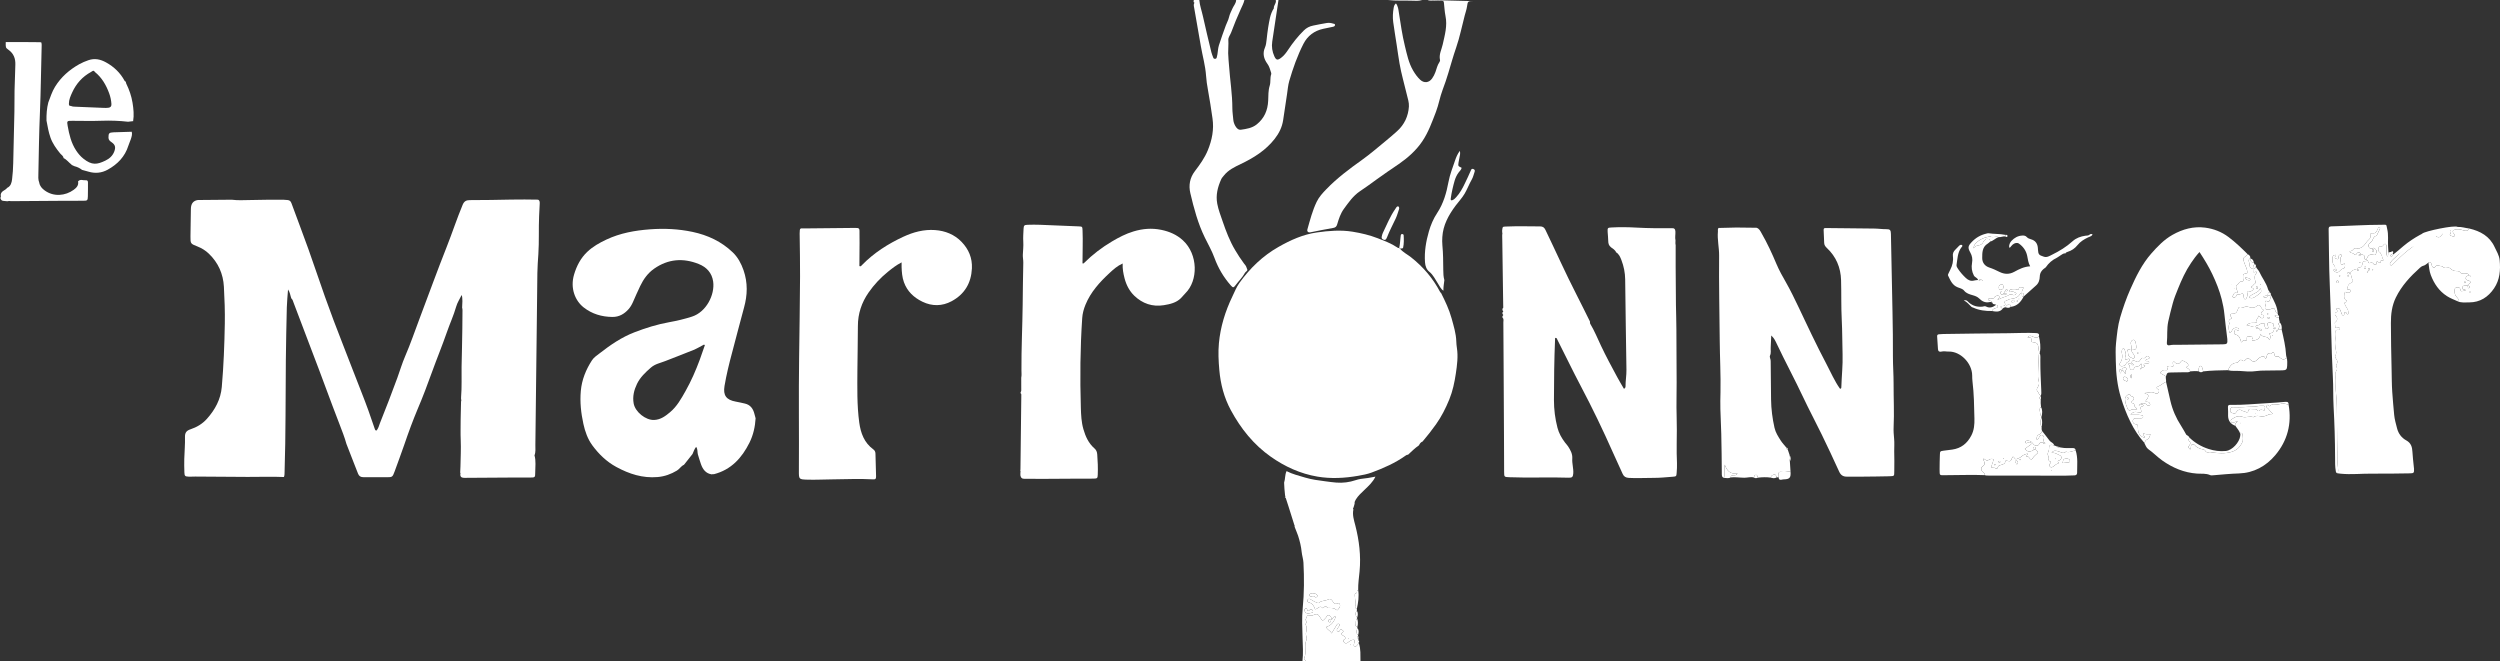 <?xml version="1.0" encoding="UTF-8"?>
<svg id="Layer_2" data-name="Layer 2" xmlns="http://www.w3.org/2000/svg" viewBox="0 0 4071.17 1077.04">
  <rect x="0" y="0" width="4071.17" height="1077.04" fill="#333333" stroke="none"/>
  <defs>
    <style>
      .cls-1 {
        fill: #fff;
        stroke-width: 0px;
      }
    </style>
  </defs>
  <g id="Layer_1-2" data-name="Layer 1">
    <g>
      <path class="cls-1" d="M2399.22,1.82c-8.91-.05-8.94-.05-10.26,8.95-.72,4.88-2.42,9.55-3.66,14.25-4.66,17.58-8.1,35.5-14.07,52.71-4.64,13.38-8.41,27-12.49,40.54-2.85,9.48-6.02,18.93-9.55,28.21-4.43,11.66-6.34,24.06-10.81,35.69-6.34,16.51-12.31,33.26-22.27,48-10.15,15.03-23.62,26.88-38.49,37.15-11.69,8.07-23.61,15.84-35.03,24.28-9.21,6.81-18.52,13.45-28.02,19.86-10.96,7.4-18.44,18.12-26.07,28.62-5.49,7.55-8.31,16.29-10.9,25.08-1.03,3.48-2.44,5.34-6.4,6-12.45,2.08-24.81,4.74-37.21,7.14-3.77.73-5.92-1.33-4.86-5.09,4.29-15.09,8.2-30.35,15.02-44.54,3.78-7.87,9.73-14.36,15.84-20.66,17.4-17.97,37.28-32.86,57.56-47.3,14.02-9.98,26.97-21.32,40.27-32.19,5.88-4.81,11.68-9.84,17.34-14.95,11.85-10.7,18.15-24.24,19.2-40.05.44-6.66-1.9-13.11-3.4-19.56-3.95-16.91-9-33.63-11.9-50.71-1.7-10.01-3.12-20.19-4.63-30.28-1.84-12.33-3.98-24.62-5.63-36.99-1.04-7.74-.6-15.46.73-23.13.46-2.67,1.12-5.28,3.74-7.32,3.46,4.6,3.93,9.87,4.72,14.9,2.86,18.22,5.4,36.53,9.81,54.41,3.38,13.7,6.14,27.77,13.53,40.25,3.21,5.43,6.8,10.5,11.37,14.77,6.35,5.93,14.33,5.05,19.38-2,2.32-3.25,4.16-6.8,5.5-10.59,1.91-5.39,3.08-11.05,6.37-15.91.67-.99,1.31-2.47,1.07-3.52-2.08-9.12,2.54-17.03,4.39-25.43,3.37-15.29,7.82-30.3,4.51-46.43-1.45-7.08-1.73-14.54-2.59-21.83-.3-2.55-1.61-2.77-3.33-2.82-5.24-.14-10.49-.19-15.73-.22-2.5,0-5.01.17-7.31-1.11"/>
      <path class="cls-1" d="M2081.97.04c-3.39,22.55-6.76,45.1-10.17,67.65-1.26,8.33-.04,16.35,3.41,23.94,2.89,6.36,5.21,6.83,10.8,2.71,4.89-3.61,8.49-8.42,11.78-13.41,7.44-11.26,15.79-21.76,25.4-31.24,4.34-4.28,9.18-6.85,15.52-8.09,7.3-1.43,14.56-3.01,21.95-4.14,3.64-.55,6.9-.08,10.24.97,1.32.41,3.33.24,3.15,2.35-.14,1.67-1.7,2.47-3.16,2.8-5.35,1.2-10.75,2.19-16.1,3.36-14.52,3.16-25.54,11.48-32.19,24.49-9.85,19.28-17.05,39.72-23.1,60.49-2.01,6.9-2.52,14.24-3.61,21.4-2.16,14.17-4.15,28.37-6.37,42.54-1.77,11.32-6.6,21.17-13.71,30.26-14.69,18.81-34.16,30.92-55.21,40.98-10.17,4.86-20.31,9.66-27.53,18.78-1.54,1.94-3.36,3.8-4.36,6.01-5.73,12.71-9.14,25.7-6.45,39.95,1.87,9.91,5.51,19.17,8.73,28.57,5.53,16.16,11.59,32.12,20.39,46.9,4.42,7.43,9.08,14.67,14.25,21.59.74,1,1.47,2.02,2.31,2.93,1.73,1.89,1.95,4.5,3.06,6.69,1.3,2.56-2.54,3.74-3.64,5.81-4.03,7.56-10.34,13.38-15.34,20.2-3.28,4.47-4.27,4.23-7.87.12-11.62-13.25-20.38-28.04-26.46-44.72-4.15-11.4-10.32-22.08-15.67-33.04-11.26-23.02-17.81-47.6-23.61-72.36-2.98-12.7-.87-24.9,7.38-35.74,8.14-10.7,16.01-21.62,21.15-34.21,6.79-16.63,10.19-33.74,7.57-51.73-2.26-15.56-4.54-31.1-7.43-46.56-1.42-7.6-2.54-15.3-3.06-23.01-1.1-16.29-5.67-31.93-8.44-47.9-3.67-21.12-7.5-42.22-11.04-63.36-.41-2.43-1.35-5.37.96-7.65-.6.81.64-.97-.3-.62-.94.35-.51-.55.48-.45.77.07,1.38.48,1.05,1.18-.37.79-.97.68-1.19-.26-3.11-.45-1.24-2.72-1.53-4.2h9c.81,9.21,4.03,17.9,5.99,26.86,4.24,19.43,8.98,38.74,13.63,58.08.75,3.12,2.07,6.11,3.19,9.14.5,1.35,1.69,1.75,3.01,1.71,1.45-.04,2.24-.96,2.58-2.26.43-1.69.84-3.39,1.13-5.11.81-4.91.96-10.02,2.43-14.71,3.41-10.87,7.38-21.56,11.24-32.29,1.59-4.42,4.09-8.59,5.1-13.11,1.23-5.45,3.74-10.17,6-15.14,1.97-4.34,5.68-8,5.69-13.18h13.5c-1.14,5.33-3.78,10.05-5.98,14.97-5.59,12.49-10.95,25.09-15.64,37.96-1.5,4.13-4.9,7.76-4.58,12.32.5,7.23-.4,14.41-.27,21.5.12,6.83.98,13.87,1.45,20.81,1.58,22.91,5.38,45.63,5.37,68.67,0,6.22,1.01,12.44,1.52,18.66.29,3.56,1.48,6.88,3.13,9.95,1.96,3.62,5.09,7.04,9.28,6.43,9.04-1.31,18.17-2.6,25.8-8.73,12.31-9.89,17.83-22.86,18.6-38.23.42-8.36-.05-16.74,2.54-24.95,1.86-5.89.24-12.41,2.4-18.39.31-.84.06-2.01-.24-2.93-1.59-4.86-2.77-9.8-5.95-14.11-5.89-8-8.17-16.93-4-26.43,1.85-4.22,2.17-8.56,2.72-12.95.84-6.69,1.38-13.42,2.56-20.05,1.91-10.66,3.06-21.59,9.24-30.99-.65-4.88,4.64-8.42,3.04-13.51h4.5l-.02.03Z"/>
      <path class="cls-1" d="M2120.97,1077.04c1.57-12.93.56-25.9.2-38.83-.44-15.94-1.29-31.84.27-47.78,2.41-24.65,2.48-49.34,1.2-74.07-.31-6-2.33-11.56-2.91-17.48-.88-9.03-3.06-17.87-5.87-26.57-1.63-5.05-4-9.76-5.74-14.74.49-.82.45-1.59-.22-2.3-3.14-9.97-6.26-19.94-9.41-29.9-1.52-4.8-3.05-9.6-4.66-14.38-.39-1.14-1.17-.18-1.78-.06l.17-.05c1.75-1.34.62-3.14.43-4.56-.92-6.77-1.18-13.57-1.52-20.37,2.01-5.9,1.08-12.4,3.97-18.75,9.62,4.96,20.12,7.49,30.43,10.57,10.75,3.22,21.88,4.59,32.94,6.04,5.86.77,11.76,1.62,17.71,2.07,10.91.84,21.17-.52,31.46-3.95,5.15-1.71,10.69-2.56,16.13-3.04,5.24-.46,10.27-1.86,16.09-2.7-4.29,9.03-11.28,15.2-17.94,21.62-5,4.82-10.23,9.4-13.89,15.43-1.33,2.18-2.48,4.33-2.07,6.98-.59,2.07-1.18,4.14-1.76,6.21-1.01.99-1.05,2.06-.25,3.2-1.91,8.91.92,17.39,3.06,25.7,6.37,24.77,9.43,49.68,7,75.27-.95,9.99-2.49,19.99-2.23,30.09-3.18.55-1.1,4.61-2.83,5.07-3.75.99-2.57,3.28-2.54,5.68.05,5.4,2.42,10.68.53,16.2-.66,1.92.83,3.21,2.7,3.8-.01,1.04-.03,2.08-.04,3.12-3.54,3.96-2.14,7.72.45,11.43-.36.34-.36.67,0,1.01-3.12,3.16-1.73,7.39-2.5,11.1-.31,1.5,1.33,2.41,2.94,2.6-.32.79-.31,1.55.18,2.27-2.04,4.02-2.72,7.94.94,11.49-.34.45-.29.85.16,1.2-2.24,1.64-2.53,3.13.33,4.38.04.82.08,1.63.12,2.45-1.76,1.67-.93,2.92.64,4.06l-.26.45s.26.45.27.45c-1.27,1.51-2.42,3.14-3.85,4.48-.92.86-2.32,1.02-3.51.34-1.37-.78-.97-2-.7-3.26.5-2.33,1.8-4.67.47-7.07-4.63-.56-7.52,2.24-10.68,4.64-2.01,1.52-4.17,1.45-5.95-.71-1.58-1.92-1.67-3.4.77-4.78,2.74-1.55,1.36-3.3-.21-4.74-.9-.83-2.13-1.28-3.12-2.03-1.93-1.46-2.65-2.71.08-4.41,2.62-1.62,1.41-2.91-.79-4.26-2.38-1.47-2.92-.05-3.81,1.54-.7,1.25-1.92,1.65-3.18.95-1.63-.91-1.68-2.47-.87-3.86,1.12-1.92,2.61-3.63,3.77-5.54.53-.87.4-2-.61-2.61-.91-.55-2.02-.47-2.79.21-.72.63-1.2,1.55-1.72,2.39-2.44,3.95-4.85,7.91-7.77,12.68-1.89-4.79-7.11-5.42-8.76-10.41,8.55-2.52,12.9-8.73,15.56-16.79-5.15-1.03-4.4,4.79-7.72,5.37l.14.17c1.21-3.6.26-6.27-3.38-7.72-3.31-1.32-3.59,2.12-4.8,3.48-5.7,6.43-5.58,6.54-9.87-.47-3.36-5.47-5.29-6.1-11.39-3.21-1.69.8-3.09,1.18-4.92.49-2.77-1.05-4.97-.4-5.52,2.91-.33,1.98-3.01,3.8-.4,6.02,2.94,2.5-2.57,3.62-.95,6.37,2.38,4.03,1.23,8.9.38,12.92-.9,4.28,2.28,8.14.71,11.6-4.3,9.47.67,19.81-3.42,29.21-1.07,2.46,1.85,3.8,2.91,5.67h-6v.02ZM2141.63,992.16c4.44-.1,7.46-7.51,12.45-1.81.08.09,1.31-.55,1.74-1.07,1.72-2.06,3.24-2.95,5.26-.2.93,1.26,2.77.97,4.23.98,3.77.03,7.51,0,10.51,2.87.75.72,2.04,1.1,2.67.23,1.71-2.35,4.25-4.5,3.72-7.8-.27-1.69-1.57-3.88-3.51-2.91-4.77,2.38-6.73-.29-8.86-3.79-1.7-2.8-4.03-4.09-7.55-2.21-4.49,2.4-10.26,1.21-14.38,5.18-1.25,1.21-3.27-.31-4.92-.85-3.37-1.12-6.04-3.48-9.16-5.01-1.7-.84-3.54-.86-4.52,1.08s-.06,3.64,1.88,4.1c6.07,1.45,8.69,6.04,10.44,11.23v-.02ZM2130.7,999.05c1.69-.35,3.4-.61,5.05-1.07,1.44-.4,3.09-.99,2.38-2.97-.61-1.71-1.93-2.98-3.96-2.63-.64.11-1.2.83-1.73,1.33-1.61,1.5-2.99,1.96-3.67-.78-.39-1.56-.9-3.06-2.9-1.99-1.82.98-2.14,2.68-1.21,4.47,1.24,2.39,3.08,3.87,6.04,3.64h0ZM2137.15,966.03c-.74.17-1.99.28-3.1.74-1.19.5-1.99,1.5-1.54,2.94.42,1.33,1.59,2.31,2.77,1.82,2.4-.99,4.24-1.5,6.34.84.97,1.09,2.91-.02,3.66-1.36.76-1.36-.58-2.16-1.42-3.01-1.74-1.77-4.05-1.58-6.71-1.97h0ZM2196.06,1040.2c.18-.11.35-.22.53-.33-.22-.29-.42-.59-.68-.84-.03-.03-.33.2-.51.31.22.29.43.58.65.86h.01Z"/>
      <path class="cls-1" d="M2126.97,1077.04c-1.05-1.87-3.98-3.21-2.91-5.67,4.09-9.4-.88-19.75,3.42-29.21,1.57-3.45-1.6-7.32-.71-11.6.84-4.02,2-8.88-.38-12.92-1.62-2.75,3.89-3.87.95-6.37-2.62-2.22.07-4.04.4-6.02.55-3.31,2.75-3.95,5.52-2.91,1.83.69,3.23.31,4.92-.49,6.1-2.89,8.03-2.27,11.39,3.21,4.3,7.01,4.17,6.89,9.87.47,1.21-1.36,1.49-4.81,4.8-3.48,3.64,1.46,4.59,4.12,3.38,7.72-1.45-.46-3.16-2.19-4.17.32-.58,1.44.12,3.18,1.81,3.24,2.43.08,1.98-2.16,2.22-3.73,3.32-.57,2.58-6.39,7.72-5.37-2.67,8.06-7.02,14.27-15.56,16.79,1.65,4.99,6.87,5.62,8.76,10.41,2.92-4.76,5.33-8.73,7.77-12.68.52-.84,1-1.75,1.72-2.39.77-.68,1.88-.75,2.79-.21,1.01.6,1.14,1.74.61,2.61-1.16,1.9-2.65,3.61-3.77,5.54-.81,1.39-.76,2.95.87,3.86,1.27.71,2.49.3,3.18-.95.89-1.59,1.43-3.01,3.81-1.54,2.2,1.36,3.4,2.64.79,4.26-2.73,1.7-2.01,2.95-.08,4.41.99.75,2.21,1.21,3.12,2.03,1.57,1.44,2.95,3.19.21,4.74-2.44,1.38-2.35,2.86-.77,4.78,1.78,2.16,3.94,2.23,5.95.71,3.16-2.4,6.05-5.2,10.68-4.64,1.33,2.4.03,4.74-.47,7.07-.27,1.26-.67,2.48.7,3.26,1.19.68,2.59.52,3.51-.34,1.43-1.34,2.58-2.97,3.85-4.48,3.29,9.64,2.39,19.65,2.63,29.56h-88.53ZM2199.53,1050.1c-.1-.19-.15-.47-.3-.54-.15-.07-.5.01-.58.14-.32.49-.13.82.48.82.13,0,.27-.28.4-.43h0Z"/>
      <path class="cls-1" d="M2315.97.04c-5.56,1.76-11.31,1.32-16.96,1.1-12.84-.5-25.73.44-38.54-1.1h55.5Z"/>
      <path class="cls-1" d="M377.85,325.28c9.21,1.15,18.48.72,27.7.5,18.73-.43,37.45-.66,56.19-.52,2.24.02,4.48.34,6.71.51,3.41.26,5.07,2.13,6.26,5.38,9.05,24.83,18.54,49.5,27.45,74.37,9.24,25.8,17.83,51.84,27.01,77.66s18.84,51.46,28.9,76.95c10.43,26.39,20.37,52.98,30.86,79.34,7.64,19.22,14.6,38.66,21.13,58.27.47,1.42.67,2.97,2.75,3.57,3.47-3.29,4.32-8.18,5.98-12.37,9.74-24.49,19.36-49.04,28.34-73.82,4.23-11.68,7.74-23.64,12.68-35.05,8.67-20.03,15.67-40.7,23.38-61.1,14.76-39.05,28.96-78.32,44.34-117.13,8.97-22.64,16.49-45.82,25.89-68.3,2.48-5.93,5.89-7.64,11.81-7.66,22.49-.07,44.99-.3,67.47-.85,14.48-.35,28.94-.08,43.41.1,3.31,1.42,2.86,4.46,2.79,7.1-.18,6.49-.67,12.96-.96,19.45-.93,20.69.16,41.41-1.23,62.1-.69,10.21-1.44,20.43-1.61,30.66-.47,27.72-.62,55.44-.94,83.16-.75,65.67-1.5,131.34-2.32,197.02-.07,5.65.78,11.41-1.42,16.9,2.67,9.27,1.17,18.73,1.18,28.1,0,7.83-.36,8.01-7.97,8.04-9.74.03-19.48-.06-29.21,0-25.95.14-51.9.3-77.86.51-3.93.03-7-.75-6.98-5.55.5-1.1.41-2.16-.16-3.21.15-3.23.37-6.45.43-9.68.24-14.37,1.07-28.76.44-43.1-.49-11.17-.1-22.32-.12-33.45-.02-9.63.64-19.34.64-29.02.59-1.59.61-3.18.02-4.77.02-.91.03-1.82.05-2.73,1.33-16.44.61-32.91.8-49.37.12-10.46.39-20.92.68-31.38.57-20.43.59-40.88.8-61.32.01-1.22-.39-2.45-.6-3.68.15-3.48.29-6.96.45-10.44.15-3.25-.45-8.88-1.21-10.04-3.08,6.33-7.05,12.27-8.9,18.8-4.09,14.41-10.4,27.95-15.27,42.04-7.46,21.6-16.25,42.75-24.01,64.25-7.43,20.58-15.1,41.08-23.72,61.16-3.82,8.9-7.2,18.04-10.69,27-3.93,10.11-7.31,20.56-10.98,30.85-5.15,14.43-10.24,28.88-15.6,43.22-3.5,9.36-3.69,9.38-13.42,9.41-12.48.04-24.96-.25-37.44-.07-4.43.06-7.09-1.75-8.65-5.58-2.15-5.3-4.19-10.64-6.27-15.97-4.24-10.89-8.48-21.78-12.71-32.67-3.03-11.02-7.31-21.6-11.35-32.25-7.07-18.62-14.32-37.16-21.11-55.89-7.72-21.28-15.91-42.38-23.92-63.55-9.86-26.05-19.74-52.09-29.64-78.12-.96-2.52-1.5-5.3-3.74-7.17-1.69-4.68-2.06-9.87-5.33-14.48-.7,10.02-1.73,19.48-1.97,28.96-.71,28.73-1.29,57.46-1.59,86.19-.62,60.47-.08,120.95-2.05,181.4-.1,3,.09,6.01-1.07,8.87-19.71-.9-39.43-.04-59.15-.18-28.48-.2-56.95-.4-85.43-.58-3.49-.02-6.99.3-10.47.15-6.03-.27-6.84-1.01-7.06-7.06-.25-7.22-.36-14.46-.18-21.69.31-11.97,1.48-23.96,1.15-35.91-.2-7.15,2.69-10.35,8.87-12.41,10.32-3.43,19.49-8.87,26.82-17.05,13.32-14.88,22.49-31.67,24.26-52,3-34.33,4.31-68.75,4.92-103.19.35-19.97-.4-39.95-1.49-59.9-1.16-21.13-9.17-39.08-24.41-53.8-5.47-5.28-11.76-9.13-18.82-11.91-11.16-4.4-11.26-4.5-11.2-16.16.08-14.73.42-29.45.65-44.18.02-1,.03-2,.13-2.99.71-7.17,4.47-11.26,11.3-12.25,18.53-.16,37.07-.33,55.6-.49v.05Z"/>
      <path class="cls-1" d="M2346.77,477.2c6.65,13.28,13.12,26.71,17.05,41.04,3.39,12.39,7.34,24.77,7.72,37.83.1,3.48.43,6.98.96,10.42,2.19,14.01.35,27.97-1.7,41.69-2.14,14.33-5.09,28.65-10.65,42.25-5.84,14.29-12.69,27.92-21.69,40.6-6.88,9.69-14.22,18.93-21.86,27.99-2.96,1.1-4.61,3.44-5.86,6.17-6.51,4.43-12.04,10-17.79,15.32-1.31-.11-2.41.34-3.47,1.1-17.18,12.3-36.34,20.71-55.99,27.98-6.96,2.58-14.44,3.96-21.79,5.24-22.04,3.84-44.24,5.08-66.38,1.31-27.75-4.73-52.85-16.19-75.76-32.3-28.08-19.74-48.93-45.83-65.15-75.83-11.09-20.5-16.78-42.46-18.81-65.63-1.27-14.47-1.99-28.91-.66-43.35,2.47-26.83,10.35-52.17,22.03-76.41,3.57-7.41,6.54-15.15,11.34-21.86,17.16-23.95,37.97-44.05,63.7-58.67,19.58-11.12,39.99-20.38,62.53-23.56,19.32-2.72,38.74-4.35,58.19-1.19,13.96,2.26,27.78,5.55,40.9,10.66,10.78,4.2,21.8,8.28,31.55,14.84,1.04.7,1.98,1.55,3.33.78l-.13-.19c-.19,1.3.68,1.54,1.67,1.69l-.19-.13c5.02,5.96,12.09,9.32,18.07,14.06,19.73,15.61,35.65,34.28,47.31,56.58.32.62,1.01,1.05,1.52,1.56h0Z"/>
      <path class="cls-1" d="M2728.76,399.14c0,11.72-.06,23.44,0,35.17.11,20.73.22,41.45.46,62.18.15,13.24.73,26.47.73,39.7,0,28.95.23,57.91.4,86.85.1,18.12-.62,36.25,0,54.42.5,14.89.31,29.93.1,44.91-.15,10.59-.02,21.3.46,31.95.23,5.22-.16,10.49-.53,15.72-.38,5.52-.64,5.86-6.17,6.29-10.7.82-21.43,1.96-32.14,1.88-13.23-.09-26.45.83-39.7.02-4.92-.3-7.96-2.2-9.88-6.41-5.27-11.53-10.6-23.03-15.74-34.61-16.24-36.64-33.62-72.75-52.34-108.18-13.16-24.89-25.3-50.28-38.06-75.37-.74-1.46-.97-3.4-3.1-3.54-1.31.63-.87,1.75-.9,2.66-1.38,32.88-1.76,65.78-1.8,98.68-.02,15.31,1.91,30.36,5.74,45.15,2.29,8.82,6.71,16.62,12.14,23.87,1.64,2.2,3.65,4.14,5.13,6.43,3.93,6.07,7.38,12.18,6.85,19.99-.54,7.96,2.14,15.83,1.62,23.85-.38,5.83-1.83,7.36-7.29,7.17-32.2-1.16-64.42.54-96.62-.78-8.51-.35-8.64-.29-8.7-8.46-.14-19.49-.12-38.98-.22-58.48-.19-39.48-.42-78.96-.63-118.44-.12-22.25-.17-44.49-.41-66.74-.03-2.56,1.18-5.54-1.41-7.7l-.06-2.61c1.63-1.12,1.73-2.25.03-3.4v-2.58c1.69-1.15,1.66-2.28-.04-3.39v-2.64c1.92-1.17,1.26-3.07,1.24-4.7-.48-35.99-1.01-71.98-1.52-107.96-.03-1.02-.05-2.04-.08-3.07-.01-1.46-.03-2.92-.04-4.38.45-1.55.46-3.09-.02-4.64-.02-.95-.03-1.9-.05-2.84.76-5.94.76-5.97,5.74-6.19,18.71-.81,37.43-.33,56.15-.23,4.38.02,6.7,1.76,8.56,5.6,16.95,35.05,32.71,70.67,50.52,105.31,7.5,14.58,14.68,29.33,22,44,.13,1.23-.11,2.68.46,3.64,6.91,11.54,11.96,23.99,17.68,36.1,8.13,17.21,17.21,33.92,26.22,50.68,3.46,6.44,7.29,12.69,11.04,19.19,2.05-1.21,2.57-2.58,2.55-4.08-.11-8.98,1.65-17.8,1.48-26.84-.92-49.16-1.33-98.33-2.06-147.5-.16-10.71-2.27-21.25-6.1-31.2-1.87-4.86-4-10.22-9.21-13.04l.5-.07c-1.93-3.42-5.02-5.63-8.2-7.72-3.42-2.59-4.56-6.04-4.58-10.29-.02-4.96-.74-9.91-.97-14.87-.3-6.49-.02-6.83,6.23-7.17,13.67-.76,27.33-.56,40.99.22,19.11,1.09,38.24,1.12,57.37.94,3.96-.33,5.55,1.53,5.76,5.47.26,4.82-.97,9.65.15,14.45.05,2.54-.48,5.11.28,7.62h0Z"/>
      <path class="cls-1" d="M2914.74,751.48c.36,5.44.71,10.88,1.07,16.32-4.1-.25-7.94,1.3-12.25.83-7.5-.82-7.69-.06-7.07,7.94.02.25.02.5.04.75-1.05,0-2.1.02-3.14.03-1.59-4.87-3.22-5.71-6.93-3.61-1.6.9-2.51,2.27-2.89,4.03-6.91-.95-13.82-.75-20.72.09-1.12-1.63-.62-4.78-3.65-4.57-2.41.17-2.44,2.58-3.01,4.35-5.19-1.56-10.33.36-15.52.34-7.44-.03-14.84-1.39-22.29-.53.1-3.09,2.19-3.38,4.64-3.48,1.98-.09,4.34.48,6.5-2.84-11.89,1.48-17.54-4.77-20.81-14.41-1.43,7.33.55,14.51-1.19,21.49-3.87-1.1-3.58-4.21-3.61-7.26-.24-21.49-.27-42.99-.88-64.48-.38-13.37-1.05-26.78-1.45-40.13-.27-9-.02-18.25.18-27.38.59-28.25-1.03-56.46-1.24-84.7-.35-45.97-1.48-91.94-1-137.9.14-13.28-3.18-26.2-1.94-39.41.18-1.93-.69-4.02,1.04-5.67,0,0-.35-.05-.34-.05,9.76-.24,19.52-.48,29.28-.73,10.93.13,21.86.26,32.78.38,4.58,1.25,6.23,5.32,8.27,8.87,9.32,16.16,17.11,33.06,24.33,50.24,4.39,10.43,10,20.28,15.59,30.1,7.51,13.21,14.06,26.91,20.63,40.59,7.12,14.81,13.97,29.76,21.19,44.52,7.77,15.9,15.54,31.82,23.86,47.43,7.23,13.57,13.19,27.86,22.19,40.4,1.83.03,2.11-1.21,2.15-2.46.53-17.95,2.6-35.82,2.02-53.84-.6-18.45-.34-36.93-1.32-55.38-1.14-21.71-.49-43.46-1.12-65.18-.6-20.53-8.07-38.25-23.2-52.42-2.49-2.34-4.22-4.73-4.32-8.25-.2-6.99-.43-13.98-.89-20.95-.2-3,1.41-3.23,3.61-3.2,8.49.1,16.98.17,25.47.26,17.73.2,35.47.48,53.2.57,6.74.04,13.39,1.14,20.17,1.02,5.78-.11,7,1.65,7.13,7.78.87,42.67,1.64,85.34,2.59,128.01.53,23.72.74,47.44.67,71.17-.04,14.94,1.15,29.88,1.09,44.82-.1,23.44,1.19,46.87.05,70.33-.31,6.37.2,12.85.82,19.29.64,6.66.11,13.43.14,20.15.05,10.73.51,21.47.11,32.18-.32,8.56,1.07,8.33-9.05,8.66-13.68.45-27.39.32-41.09.58-8.98.17-17.98-.04-26.96.04-6.11.05-10.01-2.35-12.67-8.23-9.24-20.4-18.79-40.66-28.58-60.8-9.79-20.15-20.42-39.9-29.95-60.16-13.86-29.47-29.35-58.11-43.27-87.54-2.06-4.35-4.09-8.85-8.77-13.18-.32,7.31-.52,13.43-.89,19.53-.26,4.4.94,8.77-1.13,13.24-1.13,2.45,1.09,5.57,1.09,8.63.05,20.98.36,41.97.63,62.95.2,15.52,2.19,30.79,5.6,45.95,1.75,7.8,5.93,14.15,10,20.6,2.64,4.18,6.18,7.8,9.31,11.67-.03,1.68.37,3.06,2.32,3.38.99,2.92,1.97,5.84,2.96,8.75-1.65,3.56-1.06,7.03.45,10.46l-.03.02Z"/>
      <path class="cls-1" d="M1113.83,756.91c-4.72,2-7.06,6.78-11.44,9.39-9.8,5.85-19.92,9.57-31.49,10.56-24.42,2.09-46.15-4.97-67.25-16.42-16.01-8.68-28.63-21.04-39.08-35.23-7.46-10.13-11.85-22.5-14.57-35.01-3.83-17.63-5.81-35.43-4.18-53.56,1.65-18.29,8.29-34.63,18.15-49.86,3.16-4.88,8.13-8.01,12.54-11.44,17.5-13.61,35.73-26.15,56.62-34.2,18.4-7.09,37.13-12.96,56.61-16.45,12.5-2.24,24.86-5.15,37.03-9.06,23.42-7.52,37.56-35.65,34.6-57.04-1.97-14.25-10.73-23.56-23.51-28.67-25.36-10.15-49.76-8.34-72.58,7.6-10.33,7.22-17.36,17.07-22.71,28.22-4.1,8.54-7.92,17.22-11.7,25.9-1.92,4.4-4.34,8.56-7.47,12.04-6.9,7.66-15.23,12.54-26.11,12.45-17.3-.15-33.15-4.84-46.72-15.45-14.16-11.07-22.25-31.47-15.74-53.5,4.14-14.04,10.73-26.85,21.54-37.09,9.11-8.63,19.89-14.69,31.17-19.99,22.47-10.56,46.42-14.83,70.92-16.66,23.29-1.74,46.57-.64,69.34,4.19,24.61,5.22,47.16,15.67,65.51,33.38,8.25,7.96,13.67,17.91,17.52,29.01,7.07,20.39,6.47,40.44.8,60.91-6.73,24.27-12.8,48.71-19.36,73.03-4.87,18.06-9.31,36.22-12.43,54.67-2.57,15.23,2.94,22.66,18.36,25.39,4.91.87,9.77,2.02,14.63,3.11,9.05,2.02,13.58,8.3,15.71,16.82.6,2.42,1.29,4.82,1.94,7.22-.78,13.85-3.85,27.36-9.95,39.63-12.34,24.81-29.92,44.34-58.17,51.47-1.02-.38-1.99-.3-2.92.28-9.92-1.28-14.86-8.03-17.93-16.61-1.92-5.34-3.44-10.83-5.13-16.25-.91-3.85.06-8.19-2.79-11.97-2.91,3.76-4.19,7.77-5.83,11.6-4.64,5.86-9.28,11.71-13.92,17.57v.02ZM1147.83,562.21c-.43-.37-.86-.74-1.29-1.11-5.73,2.97-11.27,6.39-17.22,8.83-15.22,6.24-30.64,11.98-45.93,18.04-7.99,3.17-16.48,4.58-23.51,10.72-8.93,7.8-17.38,15.74-22.55,26.47-4.81,10-7.45,20.45-5.44,31.8,2.46,13.85,19.62,27.66,33.56,26.93,10.55-.55,18.07-6.26,25.53-12.46,11.36-9.44,18.36-22.16,25.46-34.74,9.18-16.24,16.56-33.31,23.06-50.76,2.92-7.84,5.55-15.8,8.32-23.7v-.02Z"/>
      <path class="cls-1" d="M1661.71,769.6c.4-1.08.32-2.14-.18-3.17.09-.74.24-1.49.25-2.23.47-40.16.93-80.31,1.39-120.47.01-1.22.2-2.52-1.16-3.25-.55-1.72,1.16-2.91,1.07-4.52,0-6.95-.02-13.89-.03-20.84.86-3.96.36-7.97.34-11.96-.22-35.48,1.58-70.92,1.99-106.38.27-22.99.49-45.97,1.02-68.95.1-4.33-.93-8.48-.75-12.91.28-7,1.19-14.05.74-21.16-.44-6.95.1-13.98.44-20.97.28-5.63,1.11-6.54,6.63-6.73,6.74-.23,13.5-.25,20.24,0,20.97.76,41.94,1.65,62.91,2.58,5.94.26,6,.41,6.28,6.49.81,17.92-.18,35.85-.08,53.68,1.26.74,1.92.09,2.66-.65,13.65-13.59,28.87-25.2,45.4-35,11.13-6.6,22.55-12.56,35.12-16.33,14.91-4.48,29.63-5.7,45.02-2.56,13.34,2.72,25.25,7.88,35.2,16.98,25.04,22.92,25.27,65.67,3.96,86.5-2.49,2.43-4.57,5.29-7.04,7.74-7.68,7.62-17.81,9.84-27.84,11.49-18.44,3.03-34.78-2.61-48.03-15.31-7.92-7.58-13.08-17.46-15.92-28.35-2.01-7.7-3.49-15.45-3.12-24.25-8.79,3.96-14.98,9.59-21.08,15.24-16.19,15-30.97,31.13-39.47,51.96-2.83,6.94-4.8,14.11-5.31,21.67-3.3,48.66-3.68,97.36-2.22,146.08.35,11.7.85,23.48,4.14,34.86,3.44,11.89,8.38,22.96,17.98,31.29,3.01,2.61,4.23,5.65,4.55,9.74.84,10.98,1.32,21.94.86,32.93-.25,5.89-.71,6.45-6.63,6.57-11.24.21-22.48.04-33.73.1-17.97.09-35.94.27-53.91.33-8.24.03-16.5-.39-24.73-.11-4.48.15-6.35-1.82-7.02-5.78.02-1.45.04-2.91.06-4.36h0Z"/>
      <path class="cls-1" d="M1468.19,427.27c-8.81,4.56-15.6,9.94-22.29,15.36-12.03,9.75-22.59,21.01-31.41,33.71-11.35,16.34-17.46,34.44-17.44,54.61.03,23.73-.69,47.46-.79,71.19-.12,28.73-.9,57.5,3.02,86.08,2.37,17.27,8.18,32.9,22.95,43.64,2.61,1.89,3.35,4.25,3.44,7.03.39,12.24.8,24.47.98,36.71.06,4.36-1.01,5.25-5.38,5-22.18-1.29-44.38-.1-66.55.05-13.21.09-26.43.87-39.65.47-14.04-.43-14.21-.52-14.11-14.21.43-61.2-.52-122.4.37-183.59.64-44.22,1.23-88.45,1.53-132.67.15-22.22-.38-44.45-.61-66.68-.01-1.25-.07-2.5-.05-3.75.12-9.99.78-8.14,8.2-8.23,26.48-.32,52.96-.56,79.45-.81,1.75-.02,3.5.1,5.25.07,2.97-.05,4.61.96,4.55,4.33-.11,6.74.14,13.49.11,20.23-.04,11.74-.18,23.48-.25,35.22,0,.9-.41,1.99.77,2.66,1.75.27,2.6-1.19,3.57-2.18,19.37-19.8,42.33-34.42,67.26-45.99,16.22-7.53,33.3-12.14,51.44-10.87,16.76,1.17,31.79,7.21,43.43,19.31,11.35,11.79,17.55,26.07,16.75,43.1-1.13,24.14-12.12,42.24-33.09,53.49-15.3,8.21-31.76,8.47-47.62.74-13.86-6.76-24.62-16.76-30-31.74-2.91-8.11-3.54-16.52-3.8-25.01-.06-1.99,0-3.98,0-7.27h-.03Z"/>
      <path class="cls-1" d="M65.88,68.75c.4.34.86.45,1.38.33.6,1.67.64,3.39.59,5.15-1.03,36.37-1.28,72.75-2.83,109.11-1.4,32.85-1.84,65.75-2.51,98.63-.11,5.17-.65,10.49,1.41,15.51.89,5.57,4.47,9.4,8.69,12.53,14.85,11.03,34.06,8.85,47.43-.93,4.37-3.2,8.43-7.22,7.07-13.69,3.67-4.28,8.41-1.35,12.63-1.84,2.57-.3,3.53,1.24,3.51,3.64-.06,7.47.08,14.95-.16,22.41-.22,6.85-.71,7.26-7.34,7.31-13.48.11-26.97.05-40.45.13-25.73.16-51.46.36-77.19.54-2.11-.45-4.21-.44-6.29.16-2.11-.2-4.22-.41-6.33-.61-2.38-.23-3.98-1.34-4.4-3.82-.41-.46-.77-.42-1.09.1.89-.62,1.19-1.45.91-2.49.85-.94.77-1.95.2-2.98.04-2.87,1.36-4.91,3.65-6.69,2.26-1.76,5.17-2.71,6.81-5.27,6.06-2.77,7.43-8.54,8.12-14.14,1.07-8.64,1.64-17.37,1.84-26.08.66-27.93,1.22-55.85,1.93-83.78.39-15.42-.13-30.88.6-46.33.48-9.96.5-19.94.92-29.91.43-10.14-2.53-18.5-11.14-24.63-4.86-3.46-4.65-3.77-4.47-12.58h34.21c7.43.06,14.86.13,22.29.19v.03Z"/>
      <path class="cls-1" d="M116.53,268.5v-.43c-4.55-3.29-7.77-8.22-13.05-10.63-.29-3.64-3.57-5.18-5.53-7.59-6.45-7.93-12.36-16.13-15.79-25.89-3.15-8.96-4.72-18.28-6.45-27.57-.19-10.02.42-19.95,2.98-29.69h.03c3.29-8.61,6-17.43,10.9-25.38,9.78-15.87,23.28-27.64,39.35-36.72,4.77-2.69,9.75-4.71,14.94-6.53,10.35-3.65,19.67-1.46,28.71,3.51,12.94,7.11,23.24,16.96,30.32,30.05.43.8,1.03,1.76,2.29,1.19-.49,1.28-.05,2.51.47,3.58,4.79,9.83,8.36,20.03,10.11,30.87,1.63,10.08,2.66,20.14.95,30.3,0,0,.39-.34.38-.34-2.87.34-5.73.68-8.6,1.02-14.38-1.65-28.83-2.14-43.26-1.6-15.47.58-30.91.13-46.36.1-.5,0-1,0-1.5,0-8.4-.05-8.66.21-7.23,8.28,2.49,14.03,5.73,27.81,13.73,39.96,3.3,5,7.04,9.52,11.78,13.3,14.19,11.33,22.42,9.68,35.8,3.32,6.67-3.16,12.01-7.88,14.68-15.13,2.45-6.67,1.48-10.84-4.42-14.85-2.85-1.94-5.1-3.82-5.11-7.57-.02-6.98.94-8.27,8-8.6,9.96-.46,19.93-.63,29.9-.92,1.15,4.35-.29,8.39-1.61,12.4-1.16,3.52-2.81,6.89-3.93,10.42-5.62,17.81-17.6,30.11-33.58,38.93-9.85,5.44-20.25,6.48-31.07,3.32-3.57-1.04-7.17-1.98-10.75-2.97-3.71-2.91-7.87-4.89-12.45-6.02M115.5,172.51c2.3,1.17,4.84,1.16,7.31,1.27,15.42.68,30.85,1.32,46.28,1.91,2.48.1,5,.1,7.46-.22,3.42-.44,5.15-2.27,4.91-6.09-.38-6.04-1.65-11.88-3.71-17.49-4.94-13.44-11.91-25.6-23.32-34.74-2.07-3.74-4.32-.95-6.18.05-13.99,7.59-24.07,18.91-30.66,33.28-2.67,5.82-5.36,11.73-5.39,18.39,0,2.32.5,3.95,3.29,3.63h.01Z"/>
      <path class="cls-1" d="M2352.1,456.11c-.6,5.74-1.77,11.42-1.54,17.23-4.56-2.89-6.41-7.95-9.22-12.12-4.28-6.35-7.27-13.44-13.57-18.5-4.72-3.79-6.74-9.13-7.21-15.7-1.24-17.25,1.68-34.05,6.34-50.22,2.95-10.24,7.26-20.57,13.39-29.81,10.24-15.43,15.22-32.89,18.55-50.87,2.22-11.99,6.78-23.24,10.64-34.71,1.75-5.21,3.83-10.35,7.79-15.78,1.13,4.36.02,7.41-.48,10.47-.48,2.95-1.26,5.85-1.67,8.81-.76,5.56-.69,5.58,5.1,8.33-.48,3.04-2.94,5.12-4.6,7.25-6.41,8.23-7.98,18.1-10.39,27.68-1.28,5.07-1.99,10.29-2.79,15.46-.37,2.4.77,3.21,3.1,2.19,2.35-1.03,4.03-2.75,5.75-4.62,6.14-6.71,10.42-14.56,14.26-22.68,3.3-6.97,6.69-13.9,9.68-21,.84-2,1.5-3.02,3.63-2.37,2.22.68,3.41,2,2.53,4.47-1.51,4.22-2.42,8.78-4.63,12.6-4.37,7.56-7.31,15.79-11.79,23.35-4.25,7.18-9.93,13.03-14.8,19.61-11.26,15.22-20.24,31.4-21.41,50.84-.27,4.46-.33,8.99.1,13.43,1.32,13.44,1.28,26.91,1.45,40.39.07,5.47.2,10.97,1.79,16.28h0Z"/>
      <path class="cls-1" d="M2278.52,339.94c-1.78,5.11-3.21,10.69-5.61,15.81-4.73,10.11-10.02,19.96-14.08,30.4-.53,1.36-1.18,2.81-2.19,3.81-1.17,1.16-2.87.7-4.24.1-1.75-.77-2.74-2.3-2.38-4.21.41-2.18.87-4.45,1.83-6.42,6.41-13.15,11.77-26.84,20.21-38.93.57-.81,1.08-1.66,1.63-2.49.88-1.31,1.97-2.44,3.67-1.69,1.41.62.89,2.12,1.15,3.62h.01Z"/>
      <path class="cls-1" d="M2278.52,403.64c1.36-5.31,1.5-10.78,2.08-16.19.16-1.47.24-2.95.53-4.39.2-.97.75-1.85,1.94-1.92,1.43-.09,2.67.66,2.74,1.94.38,6.67.59,13.39-.82,19.96-.55,2.59-3.52.99-5.13,1.97l.19.13c.04-1.15-.58-1.65-1.67-1.69l.13.19h.01Z"/>
      <path class="cls-1" d="M1661.71,769.6c-.02,1.45-.04,2.91-.06,4.36"/>
      <path class="cls-1" d="M4021.27,372.18c17.95,4.19,33.04,12.56,41.08,30.02,3.18,6.9,7.47,13.44,8.25,21.4,1.58,16.29.29,32.11-9.1,45.98-9.58,14.15-22.76,22.88-40.53,22.87-6.37,0-12.88.98-18.97-1.91,2.25-2.01,1.51-3.83-.29-5.66-2.89-2.95-4.78-6.35-4.57-10.64.13-2.71-.23-5.59,3.69-6.2,3.25-.5,5.38.3,5.92,3.8.35,2.28,1.56,2.83,3.71,2.07,1.56-.55,3.24-.78,5.02-1.19-1.36-2.44-6.43-.02-5.68-4.31.7-3.99,4.31-3.37,7.22-3.56.49-.03.99.05,1.49.08.1.73.17,1.47.32,2.19.19.92.09,2.11,1.4,2.24.33.03.82-.51,1.06-.9.75-1.21.78-2.34-.78-2.92-.68-.26-1.44-.31-2.16-.45.37-1.6,1.56-2.26,2.89-3.09,2.68-1.67,2.56-3.26-.15-4.68-1.07-.56-2.43-.57-3.53-1.1-2.7-1.31-3.07-3.8-.87-5.95,1.27-1.25,2.88-1.93,4.74-1.78.38.55.64,1.26,1.15,1.61.41.28.89-.33.52-.68-.45-.42-1.2-.53-1.82-.78-2.2-4.13-6.2-3.5-9.82-3.52-1.76,0-3.64.59-4.77-1.14-1.64-2.52-4.07-2.65-6.59-2.58-4.26.11-7.21-1.74-10.42-4.64-2.65-2.39-7.77,1.58-11.15-1.93-.65-.68-1.68-1.46-2.5-1.42-3.51.16-7.09-3.52-10.66,1.23-1.9,2.53-4.26,1.02-5.42-2.73-.79-2.56-.43-6.74-5.33-4.35-2.76,2.03-5.12,4.57-8.74,5.41-1.84.43-3.61,1.78-5.08,3.1-15.67,14.11-29.91,29.33-39.28,48.6-6.41,13.2-8.07,27.22-8,41.53.13,24.73.45,49.46,1.11,74.17.34,12.7.23,25.46,1.09,38.06.84,12.37,1.97,24.79,3.13,37.17.69,7.38,2.87,14.66,4.7,21.9,2.18,8.65,7.34,15.5,15.03,19.7,7.72,4.21,9.61,10.67,10,18.59.38,7.72,1.38,15.41,2.12,23.11.14,1.49.41,2.98.48,4.47.31,6.69-.2,7.4-6.85,7.49-20.49.27-40.98.7-61.46.48-16.97-.18-33.93,1.78-50.89.1-1.73-.17-3.44-.44-5.17-.67,1.09-2.9,1.02-6.02.54-8.87-1.38-8.34-.65-16.74-1.01-25.1-.57-13.18-.29-26.43-.55-39.62-.29-15.16.07-30.33-.72-45.5-.3-5.68-1.08-11.3-1.49-16.95-.51-6.97.66-13.9-.32-20.85-.52-3.68-.6-7.48,1.75-10.84,1.06-1.52,1.15-3.37.16-4.99-1.02-1.66-1.05-2.95-.04-4.76,1.69-3.03,1.65-6.3-.83-9.04-1.54-1.71-2.08-4.06-1.16-5.54,2.69-4.35.39-8.36.02-12.53-.33-3.71-.83-7.5-.44-11.17.53-5.01,1.74-9.93.78-15.03-.36-1.9.98-2.59,2.69-2.72,1.76-.14,4.84,1.05,4.22-2.19-.49-2.59-3.25-1.27-5.15-1.1-.69.06-1.4-.18-2.22-.3-.21-2.1-.4-4.04-.6-5.99-.03-.24-.14-.48-.2-.72-.25-1-.21-1.64.87-2.44,3.78-2.8,3.82-7.06.48-10.25-1.68-1.61-1.48-4.78-.19-5.2,6.23-2.02.74-4.84.54-7.21,5.82.18,5.85.17,7.54,4.14.68,1.6,1.17,3.29,1.78,4.93.44,1.18.96,2.6,2.29,2.67,2.1.11,2-1.73,2.19-3.19.13-.98.14-2.04-.16-1.98,4.49-.87,3.26,3.78,5.99,3.45,1.17-1.19.67-2.38.62-3.62-.19-5.13-4.3-8.48-5.82-13.06-.7-2.11-.71-2.38,1.11-2.84,1.23-.31,2.42-.74,2.47-2.33-3.7-1.91-5.18-5.04-4.45-9.38.29-1.67-.07-3.52,1.69-5.43,1.61,1.53,3.77,1.59,5.97,1.34,1.88-.21,2.66-1.45,2.35-3.11-.32-1.7-.6-3.7-3.29-1.64-1.83,1.4-2.03-.8-1.84-1.74.74-3.63,1.44-7.19,5.53-9.06,1.67-.76,4.89-2.3,3.23-4.95-2.32-3.7-1.51-8.43-4.48-11.76l.13.15c2.83-4.07,7.01-5.72,11.67-6.49.12.7.2,1.4.36,2.09.17.7.55,1.45,1.37,1.18.8-.27.78-1.13.45-1.8-.46-.93-1.38-1.19-2.33-1.32.54-1.6,1.61-2.35,3.34-2.26,2.35.12,3.4-1.68,4.56-3.28,1.22-1.69.9-3.83,1.63-5.64,1.11-2.79,3.76,1.41,4.94-.97.41-.83.41-1.87.59-2.81l-.17.15c1.3.11,2.47.44,2.89,1.89.5,1.73,1.22,3.98,3.31,3.04,2.96-1.33,4.36-.49,6.14,1.88,1.42,1.88,4.72.85,4.57-.71-.54-5.8,1.97-3,4.09-1.84,1.75.95,2.85.69,2.73-1.58-.04-.74-.05-1.93.66-1.8,6.67,1.17,2.28-2.36,2-4.36-.46-3.33-2.21-6.02-3.79-8.82l.45-.3-.31.44c-3.58-1.64-3.1-4.64-2.59-7.66.19-1.11.98-2.05,1.96-1.8,3.33.87,4.84-1.06,6.63-3.36,1.61-2.08,3.71-1.44,4.1,1.17.4,2.67.05,5.45.31,8.15.32,3.23-.73,6.74,1.36,10.01,2.31-2.14.73-4.67,1.74-6.61,1.41-.25,2.84-.42,4.22-.79,1.09-.29,2.19-1.77,3.23-.74,1.23,1.22-.34,2.65-.4,4.02-1.62.52-3.64.59-3.57,3.03.01.36.51.99.83,1.03,2.32.24,2.72-1.72,3.53-3.21,5.87-4.19,11.18-9.09,16.69-13.69,8.48-7.08,17.54-13.09,27.19-18.35,1.1-.6,2.43-.96,3.25-1.82,3.89-4.09,53.79-14.44,57.75-10.95-19.3,9.88-83.43,32.25-99.09,47.39-3.38,3.27-7.19,6.13-9.91,10.03-.99,1.42-2.09,3.25-.38,4.69,1.42,1.19,2.82-.18,3.84-1.2,8.07-8.06,16.1-16.09,25.16-23.18,6.05-4.74,12.2-9.29,18.47-13.73,2.71-1.92,5.62-2.88,8.88-3.46,2.74-.49,6.78.54,7.18-4.28.04-.45,1.29-1.28,1.74-1.14,3.16.98,7.04-1.14,9.27.29,5.72,3.65,7.49-.85,10.15-3.79.78-.86.82-2.71,2.26-2.64,4.14.19,7.18-3.73,11.26-3.26,1.17,3.05-.92,5.01-1.58,7.18,1.41,1.94,3.69,1.68,5.38,2.68,1.48.87,3.2-1.22,2.66-2.99-.32-1.05-1.44-1.35-1.98-2.07-2.34-3.18-1.41-5.33,2.4-6.22,4.53-1.05,8.85-.35,13.19,1.1,3.9,1.3,7.78,1.84,10.14-2.78h.06ZM3856.29,440.84c1.99-.36,3.27-1.29,2.68-3.55-.09-.34-.76-.85-1-.78-1.93.6-1.37,2.32-1.55,3.71-.03.24,0,.5.02.75-.42.25-.97.4-1.22.76-.39.55-.6,1.24-.78,1.89-.02.07.96.52.99.47.38-.57.75-1.17.94-1.82.13-.43-.05-.96-.08-1.44h0ZM3851.52,437.66c1.19-.18,1.53-1.01,1.43-2.05-.07-.76-.47-1.4-1.35-1.36-1.07.05-1.88.67-1.92,1.7-.05,1.06.74,1.65,1.84,1.71h0ZM4023.25,475.4c-.36-.22-.76-.67-1.05-.61-.33.08-.56.61-.83.95.36.21.76.64,1.06.58.32-.06.55-.59.81-.92h.01ZM3864.63,439.44c-.13-.56-.51-.82-1.08-.66-.19.05-.48.42-.44.52.15.38.43.71.66,1.05.28-.3.57-.61.85-.91h.01Z"/>
      <path class="cls-1" d="M3628.22,602.82c-13.46.35-26.94.39-40.33,1.97-1.38-3.18-.38-7.7-5.15-9.06-2.29,2.62-2.78,5.64-2.2,8.93-4.55-.59-9.1-.33-13.65.08-1.16-3.4-3.92-5.1-7.16-6.27,1.48-1.81,5.08-2.37,3.52-5.19-1.7-3.07-5.34-4.34-8.34-5.87-1.97-1.01-3.37,1.56-4.64,3.04-2.54,2.94-5.23,2.32-7.88.32-.92-.7-1.42-2.42-2.86-1.69-1.6.81-1.27,2.41-.9,3.96.96,4.01.79,4.37-3.29,3.12-1.97-.6-3.36.23-5.01.32-1.19.07-1.81.57-1.26,1.89,1.59,3.85.25,5.02-3.69,4.25-2.4-.47-4.26,1.31-6.04,2.51-2.14,1.44-1.4,2.89,1.41,4.11,2.25.98,4.28,2.44,6.41,3.68-.83,2.98.66,5.91.2,8.88-4.68,1.76-8.03,5.74-12.82,7.48-3.42,1.24-3.19,3.05.37,5.16.81.48.91,1.07.96,1.79.24,3.56-3,6.13-6.67,3.96-5.63-3.33-10.25-.24-16.95-.15,7.13,3.02,7.26,3.61,4.95,8.64-.82,1.79-3.16,2.61-2.99,5.13,1.88,1.28,5.1-.32,6.29,2.76.33.85,1.46,1.53.91,2.56-.66,1.23-2.04,1.34-3.28,1.39-1.51.05-1.82-1.58-2.82-2.19-4.52-2.74-8.37-2.22-12.36,1.73,2.67.27,5.63-3.88,7.7.46-1.27,2.1-6.02.71-4.43,5.51,1.87,5.66.82,6.69-5.05,5.22-4.67-1.17-8.15-.21-11.63,4.22,6.13.36,11.62-.6,17.03.53,1.59.33,3.02.28,3.36,2,.47,2.39-1.3,3.04-3.17,3.12-2.49.11-4.99-.05-7.48-.04-2.94.01-5.63.58-6.09,4.12-.39,2.98,1.89,5.67,5.56,5.85,2.22.11,2.5,1.22,2.65,2.69.22,2.23.15,4.5.35,6.73.57,6.41,5.22,11.52,11.29,12.24-.19-2.56-3.72-3.61-2.78-7.05,3.54,1.69,7.35,1.6,11.84,1.52-1.69,3.79-2.12,7.4-5.93,8.77-2.43.87-2.57,3.6-4.35,4.96-9.16-10.21-16.41-21.61-22.51-33.93-6.39-12.91-11.45-26.21-15.59-39.97-5.81-19.3-7.93-39.07-8.21-59.09-.14-9.74-.63-19.57.41-29.22,1.51-14.03,2.71-28.08,6.77-41.86,4.6-15.58,9.87-30.83,16.43-45.65,9.18-20.72,19.06-41.07,34.17-58.28,10.21-11.64,20.94-22.8,34.64-30.52,16.52-9.31,34.32-14.18,53.14-11.68,13.75,1.83,26.55,6.64,38.2,15.42,11.23,8.46,21.16,18.02,30.99,27.86-.77,1.3-1.86,2.18-3.09,3.1-5.04,3.74-4.57,3.72-2.6,10.22,1.75,5.79,5.67,11.01,4.97,17.5-7.04,1.46-6.95,1.46-6.77,8.53.04,1.61,1.31,3.42-.31,4.96-2.95-.65-5.34.48-7.17,3.4-.39.63-.81,1.38-1.41,1.72-3.6,2.04-2.37,5.02-1.57,7.86.33,1.17,1.1,2.21,1.49,3.37.52,1.55-.35,2.71-1.79,2.27-4.77-1.45-4.13,3.56-6.35,5.12-.52.37-.09,1.41.58,1.9,1.98,1.44,5.05.19,5.63-2.64.29-1.39.86-1.51,1.84-1.5,1.5.01,2.94-.1,4.39-.64,4.72-1.76,4.75-1.71,5.59,3.31.17.98.21,1.99.44,2.95.24,1.02.89,1.81,2,1.88,1.16.07,1.65-.83,2.15-1.73,1.8-3.26,2.21-6.71.85-10.4,1.18.13,1.66.22,2.14.22,3.17.01,8.15-2.64,8.35-4.55.28-2.73-3.66-1.09-3.88-3.66,2.8-.89,3.79-3.83,6.14-5.27,1.61-.98,1.41-2.32.93-3.9-1.42-4.64-2.12-9.17,1.75-13.23.83-.87.49-2.96-1.3-2.2-6.19,2.6-3.56-2.4-4.19-4.59l-.16.13c2.91-.44,4.96-1.69,4.73-5.07.27,4.02,4,6,5.48,9.32,4.36,9.76,11.39,18.18,14.34,28.69.57,2.02,2.29,3.72,3.47,5.56-4.49-.8-3.69,2.47-3.84,5-2.63-.07-5.34-.43-7.37,1.95,3.69,1.87,6.09,1.17,7.22-2.1,1.77-.01,3.54-.05,5.01-1.25.13.41.37.72.74.94-.86,1.27-1.05,2.75-1.44,4.2-.85,3.2-.96,7.67-6.47,4.74-1.12-.59-1.72.33-2.05,1.41-1.16,3.91,2.47,7.35,1.05,11.37-.3.86,1.32,1.3,2.32,1.34,1.99.07,3.92-.04,5.82-.97,4.65-2.27,5.96-1.88,7.6,3.18.71,2.2,1.5,3.53,3.7,3.97.17.9.35,1.81.52,2.71-1.86.05-3.85-.27-5.51,1.38,2.18,2.24,4.4,2.92,7.02,2.3-.16,2.88.82,5.56,1.44,8.3-1.42.61-3.25,2.11-2.29,3.08,3.49,3.56-.09,6.05-.8,8.95-.72.12-1.5.1-2.13.4-.89.43-1.8,1.19-.63,2.15.6.49,1.42-.02,1.81-.68.36-.62.55-1.34.81-2.02,2.05-.13,4.11-.25,6.16-.38,3.1,13.82,6.54,27.58,7.25,41.82.07,1.47.66,2.91,1.01,4.37-4.47,3.18-6.32,3.27-10.64-.05-1.38-1.06-2.45-2.88-4.34-2.44-3.52.83-5-.25-5.29-3.9-.19-2.33-1.54-3.88-3.97-1.59-.93.88-2.12,1.99-3.23,1.47-3.77-1.76-4.06,1.13-5.04,3.35-.64,1.46.18,3.68-2.64,4.43-.5-4.39-3.33-4.06-6.49-3.02-1.96.64-3.44,1.84-4.87,3.31-5.28,5.42-7.87,6.03-13.09,1.04-3.2-3.06-4.71-2.26-7.14.13-1.35,1.33-2.96,3.53-5.03,1.84-3.13-2.55-4.73-1.07-6.58,1.45-.68.93-2.02,1.87-3.1,1.91-7.95.33-11.37,5.83-14.22,12.07v.04ZM3454.54,603.19c4.47-1.15,4.03,4.34,6.82,5.51,1.73-2.04-1.62-3.87.39-5.72,1.15-1.06,1.71-2.74.19-3.9-1.61-1.23-3.49-.54-4.8.61-1.08.94-1.66,2.44-2.47,3.68-.68-.68-1.26-1.74-2.06-1.94-.97-.24-.75.96-.7,1.54.15,1.64-.5,3.64,1.87,5.04.31-1.99.54-3.4.76-4.82h0ZM3470.9,569.97c7.59-.13,8.92-1.61,7.61-8.64-.36-1.94-.75-3.92-1.43-5.76-.91-2.45-3.25-2.88-5.2-1.11-1.82,1.65-2.44,3.76-1.76,6.09.92,3.15,1.06,6.35.95,9.58-2.12.17-4.1-2.17-6.68-.13,2.03,4.01-.61,9.96,6.08,12.33,1.77.63,2.98,2.38,4.9.8,1.79-1.48.66-3.24-.04-4.72-1.36-2.87-4.16-4.98-4.43-8.43h0ZM3487.3,598.29c2.43.03,4.93.22,5.93-2.79l.34-.11-.22.04c-1.73-.02-3.27-.49-1.79-2.45.56-.74,2.28-.73,3.49-.84,1.95-.18,4.75.22,4.7-2.37-.06-2.96-3.27-.96-4.83-1.88-.52-.31-.82-.58-.7-1.15.39-1.5,1.79-1.44,2.88-1.93,1.39-.62,3.99-.43,2.79-3.19-1.1-2.51-2.84-2.17-4.88-.93-1.41.85-2.13,3.18-4.3,2.43-2.45-.85-3.41.39-4.74,2.24-3.57,4.98-3.73,4.89-9.75,2.21-1.54-.69-3.02-.78-4.03.62-1.13,1.58-1.36,3.24.9,4.26.94.42,1.85.91.88,2.23-2.66.42-2.66-3.61-5.27-3.23-.71.1-1.52.15-2.06.53-.69.49-.62,1.35.05,1.9,1.56,1.26,1.52,2.99,1.64,4.75.12,1.87.93,3.43,3,3.74,1.66.25,2.94-.55,3.61-2.06.89-2.01,2.31-3.4,4.52-3.35,3.36.07,5.45-1.84,7.23-4.92,1.34,2.54,1.64,4.4.76,6.39-.38.26-.84.46-1.11.8-.4.5-.67,1.1-.99,1.66.32.18.64.35.97.53.28-.59.63-1.16.83-1.78.14-.42.11-.91.15-1.37v.02ZM3703.54,535.62c-2.65-.98-2.2-2.85-1.43-4.85.54-1.41,1.14-3.25-.55-3.94-2.47-1-5.32-2.35-7.88-1.15-3.01,1.41-.21,3.9-.3,5.91-.01.23.16.46.23.7.38,1.3.41,2.51-1.17,2.98-1.59.48-2.95.22-3.55-1.59-.39-1.17-1.22-2.48-.99-3.52.95-4.24-1.77-3.69-4.26-3.57-3.49.17-5.56,4.67-9.61,3.12-.22.95-.44,1.9-.66,2.85l.14-.15c-5.36.88-9.85-2.67-15.11-2.83,4.43-3.49,5.34-3.83,12.15-3.76,2.09.02,5.39-.68,4.75-2.05-2.09-4.47,3.02-6.03,2.5-9.49,2.09.36,2.56,2.04,3.7,2.95,2.08,1.66,3.52,1.18,4.83-1,1.51-2.52-.14-3.01-2.01-3.44-3.13-.72-2.37-2.57-1.33-4.51.7-1.31,2.81-1.28,3.02-3.64-1.85-.81-3.16-2.48-4.11-4.54-1.6-3.49-3.96-4.31-6.99-1.51-2.17,2-4.84,2.52-7.63,2.52-4.59,0-9.15-4.29-13.79-.09-.06.06-.41-.27-.64-.32-6.22-1.49-7.14-1.27-8.99,4.19-1.47,4.34-3.9,6.34-8.55,6.06-3.4-.21-4.31,1.58-2.59,4.55.53.91,2.41.97,1.71,2.83-3.03,1.62-6.45,3.08-3.91,7.79.41.76-.73,2.26-.91,3.45-.64,4.13,0,8.12,1.03,12.04,2.65-.1,3.28-1.76,4.08-3.31,2.07-4,5.71-5.49,9.54-4.06,1.8.67,2.2,2.14,1.74,3.59-.62,1.95-1.7.98-2.72.09-1.63-1.42-3.69-1.36-4.16.68-.47,2.03-2.26,5.29,1.53,6.25,6.52,1.66,7.63,7.11,9.11,12.71,2.23-1.37,3.16-4.83,6.67-3.04,1.37.7,2.82-.41,2.47-2.52-.69-4.17,1.77-4.58,4.96-4.01,1.67.3,3.34.62,4.98.93.31,2.19-3.17,3.82-.68,6.02,5.74-1.23,11.99-1.69,12.91-11.31,3.55,7.59,12.32,2.04,14.24,10.08,3.39-4.06,1.97-7.41-.06-10.75,5.03-.21,7.74-2.69,8.14-7.46,1.01.03,2.05.01,2.23-1.28.03-.25-.59-.87-.84-.84-1.28.21-1.28,1.25-1.25,2.26v-.02ZM3581.79,410.42c-5.6,6.04-9.74,11.93-13.77,17.86-8.84,13.02-15.31,27.29-21.17,41.83-3.16,7.84-6.43,15.73-8.59,23.87-2.6,9.82-5.19,19.67-7.35,29.63-2.53,11.71-1.06,23.32-2.26,34.9-.32,3.05,1.62,4.5,4.86,3.68,3.67-.93,7.44-.62,11.18-.66,24.94-.25,49.89-.48,74.83-.79,7.33-.09,8.1-1.06,7.62-8.33-.05-.75-.19-1.48-.27-2.23-1.53-12.86-3.28-25.69-4.52-38.58-.79-8.23-2.4-16.28-4.4-24.25-3.58-14.22-9.05-27.75-15.33-40.99-5.86-12.33-12.89-23.93-20.82-35.95h-.01ZM3470.27,655.9c.52-2.34,2.56-2.8,3.49-4.2,1.54-2.33,2.16-4.58-1.2-5.97-.91-.37-2.33-.51-2.64-1.17-2.33-4.96-4.66-1.64-6.74.02-1.78,1.43-2.71,3.46-2.62,5.9.19,5.28,2.13,10.11,4.03,14.9.71,1.78,2.89,3.94,4.65,2.69,3.44-2.45,7.23-1.2,11.08-1.53-1.24-2.93-4.57-3.72-4.58-6.39,0-3.89-3.29-3.44-5.47-4.25h0ZM3456.02,596.42c2.23-.75,5.04-.86,5.97-3.69.72-2.18,2.53-2.9,4.2-3.95,1.21-.76,2.96-1.54,2-3.37-.87-1.65-2.4-1.36-3.83-.46-3.43,2.16-3.82-.09-3.72-2.7.04-.95.54-1.88.84-2.81,1.23-3.84-.79-7.17-1.78-10.63-.26-.91-1.56-1.33-2.55-.98-.59.21-1.25.92-1.4,1.52-.36,1.44-.88,3.05-.55,4.41,1.52,6.31,1.29,12.01-2.92,17.55-2.01,2.65.39,5.49,3.75,5.1h-.01ZM3662.61,483.99c3.33,2.73,6.36,1.43,9.14-.2,2.77-1.63,5.28-3.68,7.89-5.56,3.06-2.21,3.48-5.12,1.25-8.75-3.23,8.22-13.44,7.96-18.29,14.52h.01ZM3463.41,621.96c1.37-2.71,2.43-4.28,1.58-5.46-.91-1.27-2.57-2.14-4.06-2.84-1.68-.8-3.11.46-3.4,1.78-1.13,5.03,4.18,3.43,5.88,6.53h0ZM3470.91,609.33c-1.75,2.31-2.63,3.84-.16,6.86-.06-2.67,1.47-3.9.16-6.86ZM3695.95,517.91c.14-1.1-.59-1.3-1.29-1.48-.75-.19-1.63-.11-1.89.63-.45,1.26.52,1.65,1.54,1.71.72.04,1.39-.22,1.65-.86h-.01ZM3676.89,469.22c-.21-1.13-.55-2.36-1.62-2.97-.77-.44-1.33.28-1.38,1.06-.08,1.27.41,2.4,1.58,2.95.73.34,1.31-.12,1.43-1.04h-.01ZM3481.52,576.05c.25-.36.73-.72.72-1.07-.03-.84-.62-1.2-1.35-.72-.28.19-.44.84-.35,1.2.07.26.64.4.99.59h0ZM3681.59,463.57c-.02-.58-.33-.87-.91-.75-.17.04-.38.34-.39.53-.04.58.31.87.89.75.17-.04.27-.35.41-.53ZM3693.7,511.65c.18-.57.02-1.09-.55-1.17-.4-.06-.86.25-1.29.4.19.41.29,1.04.61,1.18.29.13.82-.25,1.24-.41h-.01ZM3701.57,546.19c-.16-.53-.51-.7-1-.44-.17.09-.4.39-.36.46.17.3.44.56.66.83.23-.28.46-.56.69-.85h.01ZM3638.53,469.81c-.05-.17-.06-.39-.17-.5-.06-.06-.3.06-.45.1.05.17.06.39.17.49.06.06.3-.06.46-.1h-.01ZM3486.16,574.12l.04-.48-.49.2.45.28h0ZM3634.38,462.54l-.04.44.46-.18-.42-.26Z"/>
      <path class="cls-1" d="M3323.3,650.35c-.22,4.17-.17,8.32.45,12.46-2.99,1.77-2.24,4.72-1.86,7.2.47,3.07.79,6.28,2.55,9.02-.31.33-.31.66,0,.99-1.91,5.15-2.88,10.29.32,15.33-.11,2.3-.23,4.59.86,6.73-1.14,2.21-2.3,4.56-4.76,5.44-4.14,1.49-4.19,4.64-4.3,8.2,3.47-.13,3.37-3.02,4.67-4.61,1.26-1.54,2.51-3.54,4.78-2.45,1.84.88,2.81,2.93,2.54,5-.28,2.18-1.08,4.29-1.65,6.43l.12-.13c-1.7,1.54-4.7-.85-6.13,2.8-1.59,4.06-7.37,3.86-9.81.2-2.97-4.45-7.11-6.22-11.62-4.96-1.16.32-1.64,1.12-1.31,2.24.3,1.02,1.01,1.85,2.16,1.48s2.14-1.25,3.3-1.57c1.55-.43,3.06.09,3.85,1.53,1.02,1.86-.49,2.39-1.8,3.26-2.84,1.88-5.49,4.06-8.27,6.16,5.62,5.43,7.39,5.5,16.03.9l-.16.11c2.45-.38,3.5,1.52,4.77,2.99.99,1.14.75,2.2-.34,3.21-2.64,2.46-5.39,4.47-7.55,7.81-3.94,6.08-5.23-3.54-8.91-2.65-1.02.25-2.01-.11-1.81-1.55.19-1.59,3.69-.41,2.52-3.2-3.62.83-6.97,1.84-9.94,4.55-2.27,2.07-5.41,3.45-8.4,4.38-2.74.85-3.13-3.31-5.57-3.96-.59.81-1.15,1.33-1.42,1.98-2.47,5.95-2.47,6.02-9.09,4.54-1.46-.33-1.96.38-2.02,1.32-.22,3.49-2.74,4.19-5.43,5.15-2.64.94-6.01.97-6.88,4.82-.39,1.75-2.3,2.12-3.63,1.07-2.12-1.68-5.06.22-7.03-1.93,1.37-4.12,2.75-8.24,4.12-12.36-3.34-2.03-6-.69-8.58.9-3.16,1.95-5.18-1.02-7.82-2.47,0,1.48-.24,2.3.04,2.89,1.83,3.88,2.83,7.1-1.99,10.13-3.03,1.91-2.19,7.12,1.18,9.33,1.94,1.28,2.94,2.49,2.72,4.72-21.22-.94-42.44.12-63.66.05-10.2-.03-9.9,1.47-9.96-9.45-.04-7.99.25-15.98.49-23.96.16-5.36.45-5.75,5.99-6.49,4.69-.63,9.39-1.12,14.09-1.79,14.54-2.08,24.37-9.99,31.09-22.86,4.61-8.82,5.28-18.14,5.07-27.6-.47-20.22-.69-40.46-3.17-60.58-.4-3.21-.46-6.48-.49-9.72-.2-20.11-19.29-39.35-38.22-38.86-3.95.1-7.88-1.01-11.89.04-3.16.83-5.38-.35-5.61-4.01-.44-6.96-.87-13.92-1.36-20.87-.16-2.27,1.08-3.15,3.07-3.32,2.24-.19,4.48-.41,6.72-.44,35.2-.47,70.4-1.08,105.6-1.27,15.22-.08,30.44-1.04,45.68-.25,3.91.2,5.59,1.33,4.69,5.29-3.59,3.97-7.45,1.54-10.87.03-3.22-1.42-5.36-1.4-7.63,2.12,5.13-1.16,7.09.74,5.88,5.7-.08.35.37.83.58,1.25,10.25,1.65,10.54,1.99,11.68,13.17.15,1.5.45,2.95,1.88,3.85-.01.46-.02.93-.03,1.39-.91.53-1.56,1.33-1.61,2.36-.47,9.4-1.02,18.79-1.27,28.19-.13,4.64-.4,9.73.85,13.81,1.37,4.48.93,7.59-1.38,10.97-1.39,2.03-2.27,4.65-.77,6.17,2.31,2.32,2.48,6.12,5.7,7.61-.09.32-.22.64-.25.97-.02.14.16.3.25.45-2.82,1.52-2.92,3.05-.03,4.61h-.01ZM3255.71,750.65c-.82.1-1.43.62-1.24,1.37.15.58.76,1.22,1.32,1.46.7.29,1.39-.2,1.49-.98.14-1.1-.47-1.72-1.57-1.84h0ZM3248.7,755.59c-.31.28-.82.52-.88.85-.13.76.19,1.4,1.11,1.04.31-.12.61-.71.59-1.07-.02-.29-.52-.54-.81-.82h-.01ZM3262.6,745.78c-.23.36-.65.73-.63,1.07.03.6.51.74,1.01.37.17-.13.31-.37.35-.58.1-.59-.17-.88-.73-.87h0Z"/>
      <path class="cls-1" d="M3491.81,720.92c1.77-1.36,1.91-4.09,4.35-4.96,3.81-1.37,4.24-4.98,5.93-8.77-4.49.09-8.29.17-11.84-1.52-.94,3.44,2.59,4.5,2.78,7.05-6.07-.72-10.72-5.83-11.29-12.24-.2-2.24-.12-4.5-.35-6.73-.15-1.47-.43-2.58-2.65-2.69-3.67-.18-5.95-2.88-5.56-5.85.47-3.54,3.15-4.11,6.09-4.12,2.49,0,4.99.15,7.48.04,1.87-.08,3.63-.72,3.17-3.12-.34-1.72-1.77-1.67-3.36-2-5.41-1.14-10.89-.18-17.03-.53,3.47-4.43,6.96-5.4,11.63-4.22,5.87,1.48,6.92.44,5.05-5.22-1.59-4.8,3.17-3.41,4.43-5.51-2.07-4.34-5.03-.19-7.7-.46,4-3.95,7.84-4.47,12.36-1.73,1.01.61,1.32,2.24,2.82,2.19,1.25-.04,2.62-.16,3.28-1.39.55-1.02-.58-1.71-.91-2.56-1.19-3.08-4.41-1.48-6.29-2.76-.17-2.52,2.17-3.34,2.99-5.13,2.31-5.03,2.18-5.62-4.95-8.64,6.7-.1,11.32-3.18,16.95.15,3.67,2.17,6.91-.4,6.67-3.96-.05-.72-.15-1.31-.96-1.79-3.56-2.12-3.8-3.92-.37-5.16,4.79-1.74,8.14-5.72,12.82-7.48,2.37,10.43,4.69,20.88,7.13,31.29,3.38,14.44,9.22,27.82,17.31,40.26,3.11,4.78,5.78,9.85,8.65,14.78l.13-.06c1.89,1.25,3.97,2.29,4.88,4.58-.83,1.89-2.66,3.59-.19,5.79,2.19,1.95,1.99,4.21.15,6.6-2.41,3.14-2.28,3.24,1.07,6.82.89-.65,1.07-1.61,1.19-2.62.27-2.15-.26-4.82,2.58-5.6,2.59-.71,3.95,1.32,5.51,2.99,2.13,2.27,7.96,4.67,11.77,5.17,1.59.21,2.89.97,3.65,2.3,1.52,2.67,3.78,2.98,6.41,2.26,1.79-.49,3.41.28,5.11.49,10.26,1.3,20.17,2.24,30.73-.81,9.03-2.6,13.93-7.63,17.75-15.17,2.31-4.56,1.14-9.26.65-13.89-.24-2.27-2.47-2-4.2-2-1.52-4.27-4.75-7.46-7.12-11.19-2.07-3.31,1.23-5.01,3.71-8.31-3.57,1.38-5.53,2.33-7.59,2.88-1.62.43-2.86-.53-3.53-2.05-.58-1.3-.28-2.6.82-3.33,5.34-3.53,10.38-6.94,17.67-4.2,5.55,2.08,11.89-1.9,17.81.59.14.06.42-.23.63-.37,3.68-2.41,7.7-1.74,11.59-1.04,4.75.85,8.76-.93,12.81-2.88l-.14.11c2.05-1.36,4.74-.24,7.31-1.45-4.65-2.5-5.94-7.46-10-9.81-1.01-.58-.91-2.91.29-4.06,1.15-1.1,2.2-.36,3.01.81.7,1.02,1.61,1.09,2.31.04,1.56-2.35,3.74-1.64,5.99-1.62,2.93.03,5.97-.16,8.76-.97,5.28-1.53,10.2-1.13,15.02,1.36,5.29,30.6-2.01,58.34-21.8,81.76-15.1,17.87-35.05,28.91-59.18,29.69-13.93.45-27.76,1.81-41.61,2.98-1.73.15-3.72.44-5.18-.23-6.91-3.13-14.22-1.99-21.4-2.49-21.01-1.46-39.64-9.33-56.7-21.4-7.96-5.63-14.63-12.78-22.65-18.36-3.32-2.31-4.79-6.76-6.67-10.51l.02-.02ZM3648.14,690.18c.41-.53.81-1.06,1.22-1.58-.2.04-.53.03-.58.14-.21.45-.33.93-.5,1.4l-.39.04h.25s0,0,0,0Z"/>
      <path class="cls-1" d="M3403.51,381.46c1.36-.13,2.81-1.1,4.15.54-1.54,2.9-4.74,3.38-7.29,4.59-6.57,3.12-12.62,6.83-17.22,12.58-4.3,5.38-9.76,9.07-16.34,11.06-1.5.46-2.77,1.05-3.43,2.54-3.09-.72-5.11,1.52-7.43,2.79-2.16,1.18-3.99,3-6.2,4.05-7.58,3.6-13.67,8.86-18.36,15.79-5.32,3.65-9.48,7.64-9.69,15.03-.15,5.21-1.62,10.6-6.08,14.47-6.83,5.93-13.5,12.04-20.23,18.07l.15.14c-.13-2.53,1.17-5.79-3.16-6.17l.17.15c-.47-3.23,1.79-5.76,2.79-8.74-2.94-.85-7.33-.95-7.4.02-.4,5.87-4.14,2.43-6.18,2.39-2.52-.04-4.97-.13-7.39.58-1.39.41-2.08,1.58-1.9,2.84.17,1.17,1.46,1.37,2.39.96,3.54-1.53,5.87,1.19,8.81,2.35-1.28,2.81-3.87,3.85-6.11,2.58-2.81-1.59-4.65-.58-6.81.73-5.41,3.28-12,3.54-17.57,7.91.11-3.18,4.47-3.73,2.34-6.24-2.12-2.5-4.53-.72-6.65.64-.41.26-.91.58-1.09.99-1.05,2.38-2.73,2.4-4.94,1.76-1.11-.33-2.45.02-3.67.18-.79.1-1.26.7-1.43,1.49-.2.96.48,1.42,1.16,1.61,2.39.67,4.88,1.11,5.72,3.98-1.37-1.43-3.15-1.55-4.87-1.17-6.8,1.48-12.08-1.29-16.67-5.87-2.96-2.95-6.71-4.23-10.52-5.33-5.27-1.52-10.4-2.89-14.13-7.53-2.55-3.17-6.89-3.95-10.51-5.4-8.78-3.54-11.82-11.41-15.46-18.92-.54-1.1-.1-2.37.55-3.55,1.07-1.94,1.86-4.04,2.88-6.02,3.61-6.96,5.36-14.33,4.36-22.14-.57-4.42.92-7.75,4.01-10.68,1.97-1.87,3.77-3.94,5.69-5.87,1.44-1.45,3.01-2.66,5.2-1.65,1.45,2.16-.63,3.28-1.48,4.46-5.99,8.33-5.88,18.28-7.48,27.74-.43,2.53,1.13,4.77,2.55,6.87,3.64,5.4,7.93,10.26,12.68,14.68,3.8,3.54,8.19,5.57,13.65,4,1.89-.54,3.93-.51,6.19-.78-1.02-3.79-5.23-4.18-6.9-7.43-3.39-6.59-4.22-13.3-2.94-20.31,1.13-6.19.22-11.62-2.9-17.19-4.32-7.72-3.69-10.47,2.44-16.98,6.45-6.86,14.31-11.43,23.52-13.58,1.21-.28,2.5-.84,3.65-.66,9.1,1.44,18.4.75,27.45,2.62.12.95.24,1.89.36,2.84-3.82-1.19-7.36,1.41-11.14.84-4.57-1.9-9.62,1.68-14.1-1.21-8.96,1.7-17.21,4.71-23.59,11.71-2.04,2.24-3.07,4.61-3.18,7.79,1.79-3.03,4.08-4.22,7.51-4.75,3.13-.48,6.69-1.75,8.21-5.6.6-1.53,2.14-2.72,3.33-3.99,1.63-1.74,3.79-.96,5.67-.82,2.38.17,1.94,2.49,2.42,4.06-1.32,1.11-2.51,2.42-3.97,3.3-9.17,5.5-9.11,14.74-9.1,23.57,0,7.67,4.38,13.18,11.7,15.54,5.74,1.85,11.07,4.42,16.43,7.06,8.08,3.97,15.95,4.32,24.22-.23,7.79-4.28,15.84-8.36,25.75-8.89-3.21-5.66-3.7-11.46-4.88-17.15-1.67-8.09-6.44-14.95-13.4-19.83-2.84-1.99-6.99-1.15-10.29,1.68-.93.8-1.8,1.72-2.54,2.7-.73.97-1.14,2.25-3.12,2.14-.43-4.36,1.17-8.26,3.99-11.19,4.61-4.8,10.26-8.04,17.23-8.41,2.86-.15,5.36.07,7.47,2.39,1.69,1.87,4.02,2.89,6.48,3.54,7.83,2.07,11.3,7.49,11.65,15.27.02.5.03,1,.07,1.49.67,8.22,1.37,9.05,9.71,11.76,5.06,1.61,9.15-1.26,13.22-3.26,12.05-5.9,23.48-12.88,33.48-21.93,5.97-5.4,13.05-7.87,20.83-9,2.6-.38,5.6.16,7.52-2.43v.04ZM3262.37,478.63c1.45,2.16,3.16,1.93,4.98.53.14-.11.22-.56.12-.7-1.5-2.1-3.03-.27-4.54.01-.23.04-.45.21-.67.32,1.02-1.64,2.04-3.28,3.07-4.91.7.12,1.42.4,2.1.32,1.02-.11,2.05-.86,1.64-1.86-.57-1.38-1.86-1.39-2.84-.29-.44.49-.53,1.3-.78,1.96-1.71-.05-3.46-.35-5.13-.1-2,.29-3.04,1.82-2.48,3.78.83,2.88,2.68,2.26,4.54.94h-.01ZM3257.62,471.97c3.34-.37,5.13-1.79,4.9-4.8-.15-1.92-.66-4.46-3.06-4.08-2.25.36-4.69,1.8-4.51,4.87.12,1.97.44,4.01,2.67,4.01h0ZM3222.03,456.16c2.1,1.24,4.35,2.42,7,.51-2.36-1.46-4.51-2.03-7-.51Z"/>
      <path class="cls-1" d="M3875.86,411.01c1.57,2.8,3.33,5.49,3.79,8.82.27,2,4.66,5.53-2,4.36-.71-.12-.7,1.06-.66,1.8.11,2.26-.99,2.53-2.73,1.58-2.13-1.16-4.64-3.96-4.09,1.84.15,1.55-3.16,2.58-4.57.71-1.78-2.37-3.18-3.2-6.14-1.88-2.1.94-2.82-1.31-3.31-3.04-.42-1.45-1.58-1.78-2.88-1.9,2.26-5.3,4.23-10.56,12.05-8.25,3.52,1.04,4.32-2.47,4.86-5.16.46-2.29-2.39-5.71-5.22-6.38-.09-.02-.39.84-.59,1.28l.13-.09c-2.7.06-5.76.76-7.02-2.65-1.11-3.01.26-5.64,2.77-7.02,4.68-2.57,3.53-10.24,10-11.03,1.78-3.74,3.61-7.46,5.33-11.23.54-1.18.62-2.61-1.04-2.97-1.59-.35-1.55.89-2.08,2.11-1.75,4-2.93,8.98-9.27,7.91-2.03-.34-3.81,1.22-3.23,3.08,1.52,4.88-2,6.75-4.58,9.55-3.68,3.99-5.73,9.41-11.67,11.34-1.51.49-2.48,1.83-4.45.98-2.81-1.22-5.92-.42-7.4,1.83-1.45,2.2-4.06,1.89-5.73,3.17,2.07,2.78,5.34,1.89,6.98,3.72,2.02,2.25,2.77,2.53,4.71-.34,2.09-3.08,5.02-3.05,6.76.95-.73.09-1.47.11-2.18.28-.73.17-1.48.62-1.21,1.46.28.84,1.16.83,1.87.51.98-.45,1.31-1.37,1.39-2.39,3.49.87,7.43,1.2,6.13,6.66-.47,1.97,1.92,1.67,2.86,2.56-.19.94-.18,1.98-.59,2.81-1.19,2.38-3.83-1.82-4.94.97-.73,1.81-.41,3.95-1.63,5.64-1.15,1.6-2.2,3.39-4.56,3.28-1.72-.09-2.8.66-3.34,2.26l.15-.14c-4.67.77-8.84,2.42-11.68,6.48-1.34-.37-2.97-1.74-3.97-.15-1.29,2.05-1.42,4.36,1,6.2,1.74-2.02.83-4.76,2.85-6.19,2.96,3.33,2.16,8.05,4.48,11.76,1.66,2.65-1.56,4.19-3.23,4.95-4.09,1.87-4.79,5.43-5.53,9.06-.19.94.01,3.14,1.84,1.74,2.69-2.05,2.97-.06,3.29,1.64.31,1.66-.47,2.9-2.35,3.11-2.2.25-4.36.18-5.97-1.34-1.76,1.91-1.4,3.76-1.69,5.43-.75,4.34.74,7.47,4.45,9.38-.04,1.6-1.24,2.02-2.47,2.33-1.82.46-1.81.74-1.11,2.84,1.52,4.58,5.63,7.94,5.82,13.06.05,1.24.54,2.43-.62,3.62-2.73.33-1.5-4.31-5.99-3.45.3-.07.29,1,.16,1.98-.2,1.45-.1,3.3-2.19,3.19-1.34-.07-1.86-1.5-2.29-2.67-.61-1.64-1.1-3.32-1.78-4.93-1.69-3.97-1.72-3.96-7.54-4.14.2,2.37,5.68,5.19-.54,7.21-1.28.42-1.49,3.59.19,5.2,3.34,3.2,3.3,7.45-.48,10.25-1.08.8-1.12,1.44-.87,2.44.06.24.18.48.2.72.2,1.94.39,3.89.6,5.99.82.12,1.53.36,2.22.3,1.9-.17,4.66-1.49,5.15,1.1.61,3.25-2.46,2.06-4.22,2.19-1.71.13-3.05.82-2.69,2.72.96,5.1-.25,10.02-.78,15.03-.39,3.67.11,7.46.44,11.17.37,4.17,2.67,8.19-.02,12.53-.91,1.48-.38,3.83,1.16,5.54,2.48,2.74,2.52,6.01.83,9.04-1.01,1.82-.99,3.1.04,4.76,1,1.61.9,3.47-.16,4.99-2.34,3.37-2.27,7.17-1.75,10.84.98,6.95-.2,13.89.32,20.85.41,5.64,1.19,11.27,1.49,16.95.79,15.17.43,30.35.72,45.5.25,13.19-.02,26.44.55,39.62.36,8.35-.37,16.75,1.01,25.1.47,2.85.54,5.97-.54,8.87-2.11-.22-2.76-1.52-3.11-3.51-1.31-7.43-1.14-14.91-1.16-22.39-.06-27.74-.95-55.46-2.44-83.16-.86-15.96-.31-32.01-1.18-47.97-2.73-50.41-2.83-100.91-5.07-151.34-1.31-29.44-1.16-58.94-1.8-88.41-.08-3.51.24-5.27,4.55-5.38,27.46-.67,54.89-2.58,82.37-2.6,8.78,0,6.48-.98,8.46,6.96,2.33,9.31.84,18.92,1.41,28.38.2,3.23.43,6.46.64,9.69-1.01,1.94.57,4.47-1.74,6.61-2.09-3.27-1.04-6.78-1.36-10.01-.26-2.7.09-5.48-.31-8.15-.39-2.61-2.49-3.25-4.1-1.17-1.78,2.31-3.29,4.24-6.63,3.36-.98-.26-1.77.68-1.96,1.8-.51,3.02-.99,6.02,2.59,7.66l-.14-.14-.04-.03ZM3802.5,438.01c-2.81.84-3.18,2.18-.77,4.01,6.98,5.3,9.12-4.11,14.24-4.76,2.25-.28,2.8-2.59,2.84-4.72,0-.25.03-.5-.01-.75-.32-1.82-.52-3.91-3.01-1.58-1.73,1.63-3.93,1.36-3.72-.84.39-3.94-2.69-8.14.82-11.85.71-.75.96-1.88-.05-2.6-1.18-.84-2.41-.33-3.41.48-1.34,1.09-.81,2.77-1.13,4.19-.36,1.58-.98,3.19-2.91,2.1-1.43-.81-4.33-1.25-2.48-4.18.46-.73,1.73-1.13.8-2.48-3.48.17-5.49,1.89-5.46,5.53.03,3.97-.34,8.12,2.67,11.35,1.73,1.86,2.05,3.9,1.46,6.22l.13-.15v.03ZM3808.08,458.58c-.18-1.01-.62-1.91-1.81-1.62-1.04.26-1.51,1.16-1.31,2.23.19,1.01.78,1.83,1.92,1.62,1.17-.22,1.29-1.22,1.2-2.23h0ZM3810.99,449.29c-.23-.38-.39-1-.71-1.1-.85-.27-1.37.3-1.38,1.09,0,.8.52,1.37,1.37,1.11.32-.1.48-.72.72-1.1h0ZM3842.22,427.71c.37.23.72.48,1.12.65.07.03.47-.41.43-.49-.18-.38-.4-.91-.72-1-.52-.15-.84.27-.83.85h0Z"/>
      <path class="cls-1" d="M3232.23,773.81c.22-2.23-.78-3.44-2.72-4.72-3.37-2.21-4.21-7.43-1.18-9.33,4.82-3.04,3.81-6.25,1.99-10.13-.27-.58-.04-1.41-.04-2.89,2.64,1.45,4.66,4.42,7.82,2.47,2.58-1.59,5.24-2.94,8.58-.9-1.37,4.11-2.75,8.24-4.12,12.36,1.97,2.14,4.91.24,7.03,1.93,1.33,1.05,3.23.68,3.63-1.07.87-3.85,4.24-3.88,6.88-4.82,2.69-.96,5.2-1.65,5.43-5.15.06-.94.57-1.65,2.02-1.32,6.62,1.49,6.62,1.41,9.09-4.54.27-.65.83-1.18,1.42-1.98,2.44.65,2.83,4.81,5.57,3.96,2.99-.93,6.14-2.31,8.4-4.38,2.96-2.71,6.32-3.72,9.94-4.55,1.17,2.79-2.33,1.61-2.52,3.2-.2,1.45.79,1.8,1.81,1.55,3.68-.89,4.97,8.73,8.91,2.65,2.16-3.33,4.91-5.34,7.55-7.81,1.09-1.01,1.32-2.08.34-3.21-1.28-1.47-2.32-3.37-4.77-2.99.91-1.33,2.71-2.76.42-4.14-1.04-.63-2.47.27-2.81,1.58-.53,2.07.97,2.38,2.54,2.45-8.63,4.6-10.41,4.54-16.03-.9,2.77-2.09,5.42-4.27,8.27-6.16,1.31-.87,2.82-1.39,1.8-3.26-.79-1.45-2.3-1.96-3.85-1.53-1.15.32-2.15,1.2-3.3,1.57-1.15.37-1.86-.47-2.16-1.48-.33-1.13.14-1.92,1.31-2.24,4.51-1.25,8.65.51,11.62,4.96,2.44,3.66,8.23,3.86,9.81-.2,1.43-3.66,4.44-1.26,6.13-2.8-.01,1.52.28,2.84,2.21,2.77.75-.03,1.44-.49,1.21-1.3-.4-1.4-1.75-1.24-2.85-1.39-.23-.03-.47.02-.7.04.57-2.14,1.38-4.25,1.65-6.43.26-2.07-.71-4.12-2.54-5-2.26-1.09-3.52.91-4.78,2.45-1.3,1.59-1.2,4.48-4.67,4.61.11-3.56.16-6.72,4.3-8.2,2.45-.88,3.62-3.23,4.76-5.44,4.03,5.16,8.17,10.24,12.04,15.52,2.14,2.91,6.64,3.49,7.38,7.68-.49-.09-.99-.13-1.46-.28-4.71-1.53-6.95.15-6.73,5.02.03.74-.12,1.48-.2,2.22-.39,3.58-3.96,6.95-.69,10.76-1.2,4.91.02,7.89,3.67,8.92.26,1.08-.08,2.04-.87,2.69-1.85,1.53-2.25,3.02-.61,5.06,1.73,2.14,3.25,1.41,5.15.28,2.76-1.63,4.78-4.42,8.14-5.12.77-.16,1.31-.99.73-1.63-2.77-3.1.71-2.89,1.97-3.81,4-2.91,3.89-6.48-.65-8.36-3.76-1.56-7.08-4.34-12.53-3.64,3.72-4.89,7.26-3.28,10.71-2.48,4.17.96,8.21,4.94,12.65.64,5.62,2.07,10.55-1.38,15.84-1.97,3.81,11.93,2.26,24.21,2.32,36.37.01,2.72-1.56,4.08-4.23,4.18-4.99.18-9.98.46-14.98.46-41.21-.01-82.43-.08-123.64-.15-2.49,0-5.01.2-7.43-.63l.02-.02ZM3358.71,754.05c3.92-.41,6.85-.68,9.77-1.05,1.27-.16,2.53-.71,2.46-2.23-.06-1.25-.71-2.41-1.86-3.06-2.07-1.17-4.38-1.05-6.53-.55-3.04.71-2.93,3.53-3.82,6.88h-.02ZM3284.35,756.14c1.76-.65,1.97-2.15,1.62-3.65-.37-1.6-1.63-2.83-3.26-2.22-2.51.93-.39,2.3.06,3.43.35.89.51,1.95,1.59,2.43h-.01ZM3290.6,747.95c-.25-.57-.74-.83-1.21-.46-.32.25-.59.84-.54,1.22.08.57.7.82,1.16.47.32-.24.4-.81.59-1.23h0ZM3341.17,765.87c-.1-.19-.15-.48-.3-.55-.17-.08-.53-.04-.64.08-.37.44-.2.79.42.83.16.01.34-.24.52-.37h0Z"/>
      <path class="cls-1" d="M4021.43,448.49c-1.86-.15-3.46.53-4.74,1.78-2.19,2.15-1.83,4.64.87,5.95,1.1.53,2.46.54,3.53,1.1,2.71,1.42,2.83,3.01.15,4.68-1.33.83-2.52,1.48-2.89,3.09l.15-.15c-.5-.03-1-.11-1.49-.08-2.91.19-6.52-.43-7.22,3.56-.75,4.29,4.32,1.87,5.68,4.31-1.78.41-3.46.63-5.02,1.19-2.15.76-3.35.2-3.71-2.07-.54-3.5-2.67-4.3-5.92-3.8-3.92.61-3.56,3.49-3.69,6.2-.21,4.29,1.67,7.69,4.57,10.64,1.79,1.83,2.54,3.65.29,5.66-5.86-2.68-11.93-4.88-17.38-8.43-12.78-8.31-20.73-20.14-26.13-34.18-2.56-6.67-2.89-13.53-3.85-20.38,4.9-2.39,4.53,1.79,5.33,4.35,1.16,3.75,3.51,5.26,5.42,2.73,3.57-4.75,7.15-1.07,10.66-1.23.82-.04,1.85.75,2.5,1.42,3.38,3.51,8.5-.46,11.15,1.93,3.21,2.9,6.16,4.75,10.42,4.64,2.52-.07,4.95.06,6.59,2.58,1.13,1.73,3.01,1.13,4.77,1.14,3.62.02,7.62-.61,9.82,3.52l.15-.15h-.01ZM4015.1,459.75c-.12-.9-.52-1.48-1.37-1.24-.33.09-.67.64-.74,1.02-.13.71.18,1.41.98,1.45.81.04,1.1-.61,1.13-1.23h0Z"/>
      <path class="cls-1" d="M3628.22,602.82c2.85-6.24,6.27-11.74,14.22-12.07,1.08-.04,2.42-.99,3.1-1.91,1.85-2.52,3.45-4.01,6.58-1.45,2.08,1.69,3.69-.51,5.03-1.84,2.43-2.39,3.94-3.19,7.14-.13,5.22,5,7.81,4.38,13.09-1.04,1.43-1.47,2.92-2.67,4.87-3.31,3.16-1.04,5.99-1.37,6.49,3.02,2.83-.75,2-2.98,2.64-4.43.98-2.22,1.27-5.12,5.04-3.35,1.11.52,2.3-.6,3.23-1.47,2.43-2.29,3.79-.73,3.97,1.59.29,3.65,1.77,4.72,5.29,3.9,1.88-.44,2.96,1.38,4.34,2.44,4.31,3.33,6.17,3.23,10.64.05,1.09,4.17.89,8.42.71,12.65-.26,6.08-1.61,7.45-7.66,7.6-9.22.22-18.45.3-27.68.35-5.24.03-10.46.11-15.66.91-8.68,1.33-17.42.41-26.06-.26-6.44-.5-12.98.6-19.32-1.22v-.03Z"/>
      <path class="cls-1" d="M3727,659.48c-4.82-2.49-9.74-2.89-15.02-1.36-2.79.81-5.83.99-8.76.97-2.24-.02-4.43-.73-5.99,1.62-.7,1.06-1.6.98-2.31-.04-.8-1.17-1.85-1.9-3.01-.81-1.21,1.15-1.3,3.47-.29,4.06,4.06,2.36,5.35,7.31,10,9.81-2.57,1.21-5.26.09-7.31,1.45.17-.65.05-.81-.34-.5.16.13.32.26.48.39-4.04,1.95-8.06,3.73-12.81,2.88-3.9-.7-7.92-1.36-11.59,1.04-.21.14-.49.42-.63.37-5.92-2.48-12.26,1.5-17.81-.59-7.29-2.74-12.33.68-17.67,4.2-1.1.73-1.4,2.03-.82,3.33.68,1.52,1.91,2.49,3.53,2.05,2.06-.55,4.02-1.5,7.59-2.88-2.47,3.3-5.78,4.99-3.71,8.31-.2-.15-.37-.37-.59-.45-7.51-2.77-11.37-8.11-11.57-16.02-.1-4.49.25-9.02-.21-13.47-.41-3.98,1.3-4.62,4.66-4.53,9.48.23,18.95-.09,28.41-.73,15.16-1.02,30.34-1.81,45.5-2.94,5.06-.38,10.12-.8,15.16-1.23,4.53-.38,5.1,1.68,5.11,5.07h0ZM3687.62,668.52c1.57-7.85,1.42-7.85-5.59-7.72-4.12.07-8.01,1.36-12.16,1.42-10.69.16-21.35,1.54-32.07.92-2.68-.15-5.25-.08-5.62,3.28-.23,2.09-1.04,4.83,2.01,5.66,2.48.68,4.99,3.45,7.51-.94,1.7-2.96,4.93-5.51,9.19-2.52,1.77,1.24,4.32.93,6.26,2.3,1.86,1.32,3.66.48,4.04-1.53.63-3.29,2.27-3.79,5.26-3.27,3.52.62,7.61-1.23,10.31,2.69.46.66,1.47.74,2,.16,2.74-3.01,5.9-1.22,8.85-.47v.02ZM3672.76,673.06c-.52.28-.55.61-.07.97.02.01.36-.28.37-.44.01-.17-.19-.36-.3-.53h0Z"/>
      <path class="cls-1" d="M3669.05,437.99c.63,2.19-2.01,7.2,4.19,4.59,1.79-.75,2.13,1.34,1.3,2.2-3.87,4.06-3.17,8.59-1.75,13.23.48,1.58.69,2.91-.93,3.9-2.35,1.43-3.34,4.37-6.14,5.27.22,2.58,4.16.94,3.88,3.66-.19,1.91-5.18,4.56-8.35,4.55-.48,0-.96-.1-2.14-.22,1.36,3.69.96,7.14-.85,10.4-.5.9-.99,1.8-2.15,1.73-1.11-.06-1.76-.86-2-1.88-.23-.96-.27-1.97-.44-2.95-.85-5.01-.87-5.06-5.59-3.31-1.45.54-2.89.65-4.39.64-.98,0-1.55.11-1.84,1.5-.58,2.83-3.65,4.08-5.63,2.64-.67-.49-1.11-1.53-.58-1.9,2.22-1.56,1.59-6.57,6.35-5.12,1.43.44,2.3-.72,1.79-2.27-.39-1.16-1.16-2.2-1.49-3.37-.8-2.84-2.04-5.82,1.57-7.86.6-.34,1.02-1.09,1.41-1.72,1.84-2.92,4.23-4.05,7.17-3.4,1.62-1.53.35-3.34.31-4.96-.18-7.07-.27-7.07,6.77-8.53.7-6.48-3.22-11.7-4.97-17.5-1.97-6.51-2.44-6.48,2.6-10.22,1.24-.92,2.33-1.8,3.09-3.1,2.85,1.33,4.74,3.26,4.29,6.7-5.12,2.63-1.05,6.61-1.3,9.91-.3,3.85,1.79,6.56,5.82,7.37v.02ZM3655.98,451.31c.81,4.93,4.2,4.68,6.95,5.24.45.09,1.31-.66,1.58-1.22.35-.72-.17-1.43-.93-1.68-2.27-.74-4.55-1.41-7.6-2.33h0Z"/>
      <path class="cls-1" d="M4021.27,372.18c-2.36,4.62-6.24,4.09-10.14,2.78-4.34-1.45-8.66-2.15-13.19-1.1-3.81.89-4.73,3.04-2.4,6.22.53.73,1.66,1.02,1.98,2.07.54,1.77-1.18,3.86-2.66,2.99-1.7-1-3.98-.74-5.38-2.68.67-2.17,2.75-4.12,1.58-7.18-4.08-.47-7.13,3.45-11.26,3.26-1.45-.07-1.49,1.78-2.26,2.64-2.65,2.94-4.42,7.44-10.15,3.79-2.23-1.42-6.11.7-9.27-.29-.44-.14-1.7.69-1.74,1.14-.4,4.82-4.44,3.79-7.18,4.28-3.26.58-6.18,1.54-8.88,3.46-6.26,4.44-12.41,8.99-18.47,13.73-9.06,7.09-17.09,15.12-25.16,23.18-1.03,1.03-2.42,2.39-3.84,1.2-1.71-1.43-.61-3.26.38-4.69,2.72-3.9,6.53-6.76,9.91-10.03,15.67-15.13,33.76-26.76,53.05-36.65,14.49-7.16,30.06-9.73,45.98-10.73,6.52-.41,12.72,1.87,19.11,2.59v.02Z"/>
      <path class="cls-1" d="M3647.65,704.99c1.74,0,3.96-.27,4.2,2,.49,4.63,1.66,9.33-.65,13.89-3.82,7.54-8.72,12.57-17.75,15.17-10.57,3.05-20.47,2.1-30.73.81-1.7-.22-3.32-.98-5.11-.49-2.63.71-4.88.4-6.41-2.26-.76-1.33-2.06-2.09-3.65-2.3-3.81-.5-9.64-2.89-11.77-5.17-1.56-1.67-2.92-3.7-5.51-2.99-2.84.78-2.31,3.45-2.58,5.6-.13,1-.3,1.97-1.19,2.62-3.36-3.58-3.49-3.67-1.07-6.82,1.83-2.39,2.04-4.65-.15-6.6-2.47-2.2-.65-3.89.19-5.79,8.94,8.59,19.46,14.74,31.14,18.49,8.98,2.89,18.27,4.22,27.99,3.26,10.75-1.07,22.21-14.2,23.54-24.32.22-1.7.62-3.48-.49-5.09h0Z"/>
      <path class="cls-1" d="M3380.18,733.58c-5.29.6-10.22,4.04-15.84,1.97-4.44,4.3-8.48.32-12.65-.64-3.45-.8-6.99-2.41-10.71,2.48,5.44-.71,8.76,2.08,12.53,3.64,4.53,1.88,4.64,5.45.65,8.36-1.27.92-4.74.7-1.97,3.81.58.65.04,1.47-.73,1.63-3.36.7-5.38,3.49-8.14,5.12-1.9,1.12-3.41,1.86-5.15-.28-1.64-2.03-1.24-3.53.61-5.06.79-.65,1.13-1.62.87-2.69-3.65-1.03-4.88-4.01-3.67-8.92-3.26-3.81.31-7.18.69-10.76.08-.74.23-1.48.2-2.22-.21-4.87,2.03-6.55,6.73-5.02.47.15.97.19,1.46.28,1.25.47,2.5.93,3.75,1.4,2.28,2.3,4.97,3.12,8.12,2.23,6.05,1.24,12.18.64,18.27.7,2.89.03,4.71.88,4.99,3.96h-.01ZM3347.52,746.48c-.14.18-.39.36-.39.53.02.7.39.86.92.42.12-.1.15-.48.06-.63-.1-.16-.39-.21-.59-.31h0Z"/>
      <path class="cls-1" d="M3244.62,493.16c-.85-2.86-3.34-3.31-5.72-3.98-.68-.19-1.36-.66-1.16-1.61.17-.79.64-1.39,1.43-1.49,1.22-.16,2.56-.51,3.67-.18,2.2.65,3.89.62,4.94-1.76.18-.41.68-.73,1.09-.99,2.12-1.36,4.54-3.14,6.65-.64,2.13,2.51-2.23,3.06-2.34,6.24,5.56-4.37,12.16-4.63,17.57-7.91,2.16-1.31,4-2.32,6.81-.73,2.24,1.27,4.83.23,6.11-2.58-2.94-1.16-5.27-3.88-8.81-2.35-.94.41-2.23.21-2.39-.96-.18-1.26.51-2.43,1.9-2.84,2.42-.71,4.88-.62,7.39-.58,2.04.04,5.78,3.48,6.18-2.39.07-.97,4.46-.88,7.4-.02-1,2.97-3.25,5.51-2.79,8.74-.91.3-2.33.33-2.65.94-3.07,5.87-8.23,7.92-14.42,8.57-2.14.22-4.5.85-6.22,2.05-1.95,1.36-7.18,1.11-3.82,6.24.68,1.03-1.11,3.02-3.13,3.4-1.53.29-3.56-.64-4.42,1.59,1.08,1.08,2.12,2.11,3.15,3.14-4.85,5.72-11.08,4.47-17.27,3.4,1.32-3.27,4.12-4.32,7.27-4.98,1.6-.34,2.46-1.5,2.2-3.19-.24-1.53-1.58-1.59-2.76-1.79-1.58-1.78-5.21.05-5.87-3.34h.01Z"/>
      <path class="cls-1" d="M3527.17,612.93c-2.13-1.25-4.16-2.71-6.41-3.68-2.81-1.22-3.55-2.67-1.41-4.11,1.78-1.2,3.64-2.98,6.04-2.51,3.94.77,5.28-.4,3.69-4.25-.54-1.32.08-1.82,1.26-1.89,1.65-.09,3.04-.92,5.01-.32,4.09,1.25,4.25.89,3.29-3.12-.37-1.55-.7-3.15.9-3.96,1.44-.73,1.93.99,2.86,1.69,2.64,2,5.34,2.62,7.88-.32,1.27-1.48,2.67-4.05,4.64-3.04,2.99,1.54,6.64,2.8,8.34,5.87,1.56,2.82-2.04,3.38-3.52,5.19,3.24,1.17,6,2.87,7.16,6.27-2.84,2.24-6.22,1.32-9.36,1.43-7.45.28-14.91.18-22.36.4-5.96.17-5.96.28-8,6.34h0Z"/>
      <path class="cls-1" d="M3261.05,503.06c-1.04-1.03-2.08-2.07-3.15-3.14.87-2.23,2.9-1.31,4.42-1.59,2.02-.38,3.81-2.37,3.13-3.4-3.36-5.13,1.87-4.88,3.82-6.24,1.72-1.2,4.08-1.82,6.22-2.05,6.19-.65,11.34-2.7,14.42-8.57.32-.61,1.74-.64,2.65-.94l-.17-.15c.96,2.1-1.48,5.94,3.16,6.17l-.15-.14c-4.49,8.7-10.45,15.54-20.96,16.66-1.46-5.49-2-5.76-5.73-2.7-1.11.91-2.5,1.73-2.53,3.47-2.18-.05-3.9.8-5.12,2.63h0ZM3276.07,492.11c.71,0,1.43.06,2.13-.01.98-.1,1.97-.41,1.99-1.57.01-.59-.33-1.45-.79-1.75-1.17-.77-2.24-.27-3.02.8-.61.83-.59,1.75-.21,2.67-.58-.23-.84.11-.55.2.95.27-.32.31.45-.34h0ZM3286,490.23c-.21-.34-.41-.95-.62-.96-.38,0-.99.27-1.11.58-.28.73.02,1.38.92,1.29.3-.03.54-.59.8-.91h.01ZM3288.22,486.67c-.19-.06-.4-.2-.55-.15-.63.21-.66.55-.07.83.14.06.43-.05.56-.18.09-.08.05-.33.06-.5ZM3290.06,483.84l.41.29.06-.45-.47.17h0Z"/>
      <path class="cls-1" d="M3250.49,496.5c1.18.2,2.52.26,2.76,1.79.27,1.69-.6,2.86-2.2,3.19-3.15.66-5.94,1.71-7.27,4.98-10.54.17-20.82-1.06-30.53-5.5-.9-.41-2.03-.53-2.71-1.16-3.82-3.51-6.86-7.85-12.52-10.6,4.9-1.28,6.44,1.94,8.47,3.66,6.41,5.42,13.69,7.31,21.9,6.5,1.89-.19,3.64-1.34,5.74-.22,6.03,3.2,11.37,1.2,16.35-2.64h.01Z"/>
      <path class="cls-1" d="M3323.33,644.32c-3.23-1.49-3.4-5.29-5.7-7.61-1.5-1.51-.62-4.14.77-6.17,2.31-3.38,2.75-6.49,1.38-10.97-1.24-4.08-.97-9.17-.85-13.81.26-9.4.8-18.8,1.27-28.19.05-1.03.7-1.83,1.61-2.36,1.32,4.13.84,8.4.83,12.6-.06,16.17.84,32.3,1.51,48.44.11,2.72.44,5.48-.82,8.07h0Z"/>
      <path class="cls-1" d="M3241.06,393.35c-.48-1.57-.05-3.88-2.42-4.06-1.88-.14-4.03-.92-5.67.82-1.19,1.27-2.73,2.45-3.33,3.99-1.51,3.84-5.08,5.12-8.21,5.6-3.43.53-5.72,1.72-7.51,4.75.11-3.18,1.14-5.55,3.18-7.79,6.39-7,14.64-10.01,23.59-11.71,4.49,2.89,9.53-.69,14.1,1.21-5.1,1.41-8.51,6.04-13.74,7.19h0Z"/>
      <path class="cls-1" d="M3709.22,510.41c-2.2-.44-2.99-1.78-3.7-3.97-1.64-5.06-2.95-5.46-7.6-3.18-1.9.93-3.83,1.04-5.82.97-1-.03-2.62-.48-2.32-1.34,1.42-4.02-2.21-7.46-1.05-11.37.32-1.08.93-2,2.05-1.41,5.51,2.92,5.62-1.54,6.47-4.74.38-1.45.58-2.92,1.44-4.2,4.7,9.32,9.93,18.44,10.53,29.24h0Z"/>
      <path class="cls-1" d="M2896.51,777.32c-.01-.25-.02-.5-.04-.75-.62-8-.42-8.76,7.07-7.94,4.31.47,8.16-1.08,12.25-.83.86,10.04-1.27,12.65-11.09,12.83-1.55.03-2.83.47-4.24.68-2.94.42-4-1.29-3.95-3.99Z"/>
      <path class="cls-1" d="M3321.85,573.82c-1.42-.89-1.72-2.35-1.88-3.85-1.14-11.17-1.44-11.51-11.68-13.17-.21-.42-.66-.9-.58-1.25,1.2-4.96-.76-6.86-5.88-5.7,2.27-3.52,4.41-3.54,7.63-2.12,3.43,1.51,7.28,3.94,10.87-.03,1.92,8.62,3.23,17.28,1.52,26.11h0Z"/>
      <path class="cls-1" d="M2807.48,778.2c1.74-6.98-.24-14.16,1.19-21.49,3.27,9.64,8.93,15.88,20.81,14.41-2.16,3.32-4.52,2.75-6.5,2.84-2.44.11-4.53.39-4.64,3.48-3.49,2.11-7.22.86-10.86.76Z"/>
      <path class="cls-1" d="M2209.6,991.47c-1.86-.59-3.35-1.88-2.7-3.8,1.89-5.52-.47-10.81-.53-16.2-.02-2.4-1.21-4.69,2.54-5.68,1.73-.46-.35-4.52,2.83-5.07,1.59,10.41.1,20.61-2.15,30.76h0Z"/>
      <path class="cls-1" d="M3669.05,437.99c-4.03-.81-6.12-3.53-5.82-7.37.25-3.29-3.82-7.27,1.3-9.91.27.28.6.42,1,.43-1.26,4.26.68,6.25,4.78,6.71.42.84.83,1.67,1.25,2.51-3.13,1.82-2.11,5.06-2.66,7.77l.16-.13h-.01Z"/>
      <path class="cls-1" d="M3580.53,604.67c-.59-3.29-.09-6.31,2.2-8.93,4.78,1.36,3.78,5.88,5.15,9.06-2.48,1.88-4.93,1.92-7.35-.12h0Z"/>
      <path class="cls-1" d="M3324.44,679.04c-1.76-2.75-2.08-5.96-2.55-9.02-.38-2.49-1.13-5.43,1.86-7.2,2.74,5.3,2.09,10.75.69,16.23h0Z"/>
      <path class="cls-1" d="M2883.54,777.76c.38-1.76,1.3-3.12,2.89-4.03,3.72-2.1,5.34-1.26,6.93,3.61-3.19,2.18-6.5,1.39-9.83.42h.01Z"/>
      <path class="cls-1" d="M3715.63,536.61c-2.05.13-4.11.25-6.16.38l.14.15c.7-2.91,4.29-5.4.8-8.95-.96-.97.87-2.47,2.29-3.08,2.99,3.32,3.34,7.32,2.93,11.51h0Z"/>
      <path class="cls-1" d="M3324.76,695.35c-3.21-5.04-2.24-10.18-.32-15.33,1.57,5.08,1.31,10.2.32,15.33Z"/>
      <path class="cls-1" d="M2210.46,1020.73c-1.61-.19-3.25-1.1-2.94-2.6.77-3.71-.62-7.94,2.5-11.1,1.59,4.52,1.69,9.09.44,13.7h0Z"/>
      <path class="cls-1" d="M3266.17,500.42c.03-1.74,1.42-2.56,2.53-3.47,3.73-3.07,4.26-2.79,5.73,2.7-2.57,2.23-5.38,1.84-8.26.78h0Z"/>
      <path class="cls-1" d="M2856.16,777.63c.57-1.77.6-4.18,3.01-4.35,3.03-.21,2.53,2.94,3.65,4.57-2.25.94-4.49,1.35-6.66-.22h0Z"/>
      <path class="cls-1" d="M2211.58,1034.49c-3.66-3.56-2.98-7.47-.94-11.49,2.84,3.62,1.9,7.56.94,11.49Z"/>
      <path class="cls-1" d="M3356.92,728.92c-3.16.89-5.84.06-8.12-2.23"/>
      <path class="cls-1" d="M2210.01,1006.03c-2.59-3.72-3.99-7.48-.45-11.43,2.39,3.72,1.74,7.57.45,11.43Z"/>
      <path class="cls-1" d="M2914.74,751.48c-1.51-3.43-2.09-6.89-.45-10.46,2.08,3.4,2.41,6.88.45,10.46Z"/>
      <path class="cls-1" d="M3668.89,438.12c.55-2.7-.47-5.95,2.66-7.77,1.6.2,2.42,1.01,2.07,2.7.23,3.37-1.82,4.62-4.73,5.06h0Z"/>
      <path class="cls-1" d="M3711.26,516.8c-2.62.61-4.84-.06-7.02-2.3,1.66-1.65,3.64-1.32,5.51-1.38,1.52.81,1.92,2.08,1.52,3.68h-.01Z"/>
      <path class="cls-1" d="M3697.94,480.23c-1.48,1.19-3.24,1.23-5.01,1.25l.15.16c.14-2.54-.66-5.8,3.84-5,1.15.97,1.26,2.24,1.03,3.6h-.01Z"/>
      <path class="cls-1" d="M3670.3,427.84c-4.09-.46-6.03-2.44-4.78-6.71,3.22,1.08,4.31,3.67,4.78,6.71Z"/>
      <path class="cls-1" d="M3323.3,650.35c-2.88-1.56-2.79-3.09.03-4.61.58,1.54.58,3.08-.03,4.61Z"/>
      <path class="cls-1" d="M3265.94,385.32c-.12-.95-.24-1.89-.36-2.84,1.61-.04,3.77-.4,3.58,1.99-.15,1.86-1.82,1.7-3.22.85Z"/>
      <path class="cls-1" d="M2212.83,1046.58c-1.57-1.14-2.41-2.4-.64-4.06,1.14,1.21,1.47,2.54.64,4.06Z"/>
      <path class="cls-1" d="M2212.07,1040.07c-2.86-1.25-2.57-2.74-.33-4.38.62,1.42.77,2.88.33,4.38Z"/>
      <path class="cls-1" d="M3560.59,708.08s-.14.06-.13.06l.13-.06Z"/>
      <path class="cls-1" d="M2911.33,732.27c-1.95-.32-2.35-1.71-2.32-3.38,1.86.39,2.58,1.55,2.32,3.38Z"/>
      <path class="cls-1" d="M1945.5,4.24c.22.94.82,1.05,1.19.26.33-.7-.27-1.11-1.05-1.18-.99-.09-1.42.81-.48.45.94-.35-.3,1.43.3.62,0,0,.04-.15.04-.15Z"/>
      <path class="cls-1" d="M2141.63,992.16c-1.75-5.19-4.37-9.78-10.44-11.23-1.94-.46-2.86-2.16-1.88-4.1.98-1.94,2.81-1.92,4.52-1.08,3.12,1.53,5.79,3.9,9.16,5.01,1.64.54,3.66,2.06,4.92.85,4.12-3.96,9.89-2.78,14.38-5.18,3.52-1.88,5.85-.59,7.55,2.21,2.13,3.5,4.09,6.17,8.86,3.79,1.94-.97,3.24,1.22,3.51,2.91.53,3.3-2.01,5.44-3.72,7.8-.63.87-1.92.49-2.67-.23-3-2.87-6.74-2.85-10.51-2.87-1.47-.01-3.31.28-4.23-.98-2.02-2.74-3.54-1.85-5.26.2-.43.52-1.66,1.16-1.74,1.07-4.99-5.7-8,1.71-12.45,1.81v.02Z"/>
      <path class="cls-1" d="M2130.7,999.05c-2.95.23-4.8-1.25-6.04-3.64-.93-1.79-.61-3.49,1.21-4.47,1.99-1.07,2.51.43,2.9,1.99.68,2.74,2.06,2.28,3.67.78.54-.5,1.1-1.22,1.73-1.33,2.04-.34,3.35.92,3.96,2.63.71,1.98-.94,2.57-2.38,2.97-1.65.46-3.37.72-5.05,1.07h0Z"/>
      <path class="cls-1" d="M2137.15,966.03c2.66.39,4.98.2,6.71,1.97.84.86,2.18,1.65,1.42,3.01-.75,1.35-2.69,2.45-3.66,1.36-2.1-2.34-3.95-1.84-6.34-.84-1.18.49-2.35-.49-2.77-1.82-.45-1.44.35-2.44,1.54-2.94,1.11-.46,2.36-.57,3.1-.74h0Z"/>
      <path class="cls-1" d="M2196.06,1040.2c-.22-.29-.44-.57-.65-.86.18-.11.47-.35.51-.31.25.25.46.55.68.84-.18.11-.35.22-.53.34h-.01Z"/>
      <path class="cls-1" d="M2167.47,1009.59c-.24,1.57.21,3.8-2.22,3.73-1.69-.06-2.39-1.8-1.81-3.24,1.01-2.51,2.72-.78,4.17-.32l-.14-.17Z"/>
      <path class="cls-1" d="M2199.53,1050.1c-.13.15-.27.43-.4.43-.6,0-.79-.34-.48-.82.08-.13.43-.21.58-.14.15.07.2.35.3.54h0Z"/>
      <path class="cls-1" d="M2278.39,403.45c1.09.04,1.71.53,1.67,1.69-.98-.14-1.85-.39-1.67-1.69Z"/>
      <path class="cls-1" d="M4018.36,465.09c.72.14,1.48.19,2.16.45,1.56.58,1.53,1.71.78,2.92-.24.39-.73.93-1.06.9-1.31-.13-1.22-1.32-1.4-2.24-.15-.72-.21-1.46-.32-2.19l-.16.15h0Z"/>
      <path class="cls-1" d="M3897.34,414.4c-.8,1.49-1.21,3.45-3.53,3.21-.32-.03-.82-.66-.83-1.03-.07-2.44,1.95-2.51,3.57-3.03.25.29.51.57.78.85h.01Z"/>
      <path class="cls-1" d="M3856.44,440.97c0-.25-.05-.5-.02-.75.18-1.39-.38-3.11,1.55-3.71.24-.08.91.44,1,.78.59,2.26-.69,3.19-2.68,3.55l.15.13Z"/>
      <path class="cls-1" d="M3851.52,437.66c-1.1-.05-1.88-.64-1.84-1.71.04-1.03.86-1.66,1.92-1.7.88-.04,1.27.6,1.35,1.36.1,1.04-.24,1.87-1.43,2.05h0Z"/>
      <path class="cls-1" d="M4023.25,475.41c-.27.33-.5.85-.81.91s-.71-.37-1.06-.58c.27-.34.5-.87.83-.95.29-.07.7.38,1.05.61h-.01Z"/>
      <path class="cls-1" d="M3838.35,438.11c.95.14,1.87.39,2.33,1.32.33.67.36,1.53-.45,1.8s-1.2-.48-1.37-1.18c-.17-.68-.24-1.39-.36-2.09l-.15.14h0Z"/>
      <path class="cls-1" d="M3856.29,440.84c.04.48.21,1,.08,1.44-.19.65-.56,1.25-.94,1.82-.03.05-1.01-.41-.99-.47.18-.66.4-1.34.78-1.89.25-.36.8-.51,1.22-.76l-.15-.13h0Z"/>
      <path class="cls-1" d="M4021.29,448.64c.62.25,1.37.36,1.82.78.37.35-.11.96-.52.68-.51-.35-.78-1.06-1.15-1.61l-.15.15h0Z"/>
      <path class="cls-1" d="M3864.63,439.44c-.28.3-.57.61-.85.91-.23-.35-.51-.68-.66-1.05-.04-.1.24-.46.44-.52.57-.16.94.1,1.08.66h-.01Z"/>
      <polygon class="cls-1" points="3876 411.15 3876.31 410.71 3875.86 411.01 3876 411.15"/>
      <path class="cls-1" d="M3673.38,532.56c.22-.95.44-1.9.66-2.85,4.04,1.54,6.12-2.96,9.61-3.12,2.49-.12,5.21-.67,4.26,3.57-.24,1.05.6,2.35.99,3.52.6,1.8,1.96,2.06,3.55,1.59,1.58-.47,1.55-1.69,1.17-2.98-.07-.24-.24-.47-.23-.7.1-2.01-2.71-4.5.3-5.91,2.55-1.2,5.41.15,7.88,1.15,1.69.68,1.09,2.53.55,3.94-.77,2.01-1.22,3.87,1.43,4.85l-.14-.14c-.39,4.77-3.11,7.25-8.14,7.46,2.02,3.34,3.45,6.69.06,10.75-1.92-8.04-10.69-2.49-14.24-10.08-.92,9.62-7.17,10.08-12.91,11.31-2.49-2.2.99-3.83.68-6.02-1.64-.31-3.31-.63-4.98-.93-3.19-.57-5.65-.16-4.96,4.01.35,2.11-1.09,3.22-2.47,2.52-3.51-1.79-4.44,1.67-6.67,3.04-1.48-5.6-2.59-11.04-9.11-12.71-3.78-.97-2-4.23-1.53-6.25.47-2.03,2.53-2.1,4.16-.68,1.02.89,2.1,1.86,2.72-.09.46-1.45.06-2.92-1.74-3.59-3.83-1.42-7.48.06-9.54,4.06-.8,1.56-1.43,3.21-4.08,3.31-1.03-3.93-1.67-7.92-1.03-12.04.18-1.19,1.32-2.69.91-3.45-2.54-4.7.89-6.16,3.91-7.79.7-1.86-1.18-1.91-1.71-2.83-1.72-2.97-.8-4.75,2.59-4.55,4.65.28,7.09-1.72,8.55-6.06,1.85-5.45,2.76-5.67,8.99-4.19.23.06.58.38.64.32,4.64-4.2,9.2.09,13.79.09,2.79,0,5.46-.51,7.63-2.52,3.03-2.8,5.39-1.98,6.99,1.51.95,2.06,2.26,3.73,4.11,4.54-.21,2.36-2.32,2.33-3.02,3.64-1.04,1.94-1.8,3.79,1.33,4.51,1.86.43,3.52.92,2.01,3.44-1.31,2.18-2.75,2.66-4.83,1-1.14-.91-1.61-2.59-3.7-2.95.51,3.47-4.59,5.02-2.5,9.49.64,1.37-2.66,2.07-4.75,2.05-6.81-.07-7.72.27-12.15,3.76,5.26.16,9.75,3.71,15.11,2.84.79,3.85,3.62,3.15,6.29,2.82.02.47.01.94.08,1.41.12.95.31,1.95,1.45,2.11.78.11,1.41-.46,1.47-1.22.09-1.16-.85-1.52-1.76-1.8-.45-.14-.91-.24-1.37-.35-1.87-1.45-4.02-2.26-6.28-2.83l-.03.02Z"/>
      <path class="cls-1" d="M3493.22,595.5c-.99,3.01-3.49,2.83-5.92,2.79l.15.14c.89-1.98.58-3.84-.75-6.38-1.78,3.08-3.87,4.99-7.23,4.92-2.21-.05-3.63,1.35-4.52,3.35-.67,1.51-1.95,2.31-3.61,2.06-2.07-.31-2.88-1.87-3-3.74-.11-1.76-.07-3.49-1.64-4.75-.67-.54-.74-1.41-.05-1.9.54-.39,1.35-.43,2.06-.53,2.61-.38,2.61,3.66,5.27,3.23.97-1.32.06-1.81-.88-2.23-2.26-1.02-2.03-2.69-.9-4.26,1-1.39,2.48-1.3,4.03-.62,6.02,2.68,6.18,2.77,9.75-2.21,1.33-1.85,2.29-3.08,4.74-2.24,2.17.75,2.89-1.58,4.3-2.43,2.04-1.23,3.79-1.58,4.88.93,1.21,2.76-1.4,2.57-2.79,3.19-1.09.48-2.49.42-2.88,1.93-.12.57.17.84.69,1.15,1.56.92,4.77-1.09,4.83,1.88.05,2.59-2.74,2.19-4.7,2.37-1.21.11-2.93.1-3.49.84-1.48,1.96.05,2.43,1.79,2.45l-.13.06h0Z"/>
      <path class="cls-1" d="M3470.27,655.9c2.19.81,5.47.36,5.47,4.25,0,2.67,3.33,3.46,4.58,6.39-3.85.33-7.64-.92-11.08,1.53-1.76,1.25-3.94-.9-4.65-2.69-1.9-4.79-3.84-9.61-4.03-14.9-.09-2.44.83-4.47,2.62-5.9,2.08-1.66,4.4-4.98,6.74-.02.31.66,1.73.79,2.64,1.17,3.37,1.39,2.75,3.64,1.2,5.97-.93,1.4-2.97,1.86-3.49,4.2h0ZM3466.21,648.85c-.08-.8-.42-1.47-1.28-1.47s-1.29.69-1.31,1.47c-.02.78.39,1.47,1.26,1.46.85,0,1.23-.66,1.33-1.46Z"/>
      <path class="cls-1" d="M3456.02,596.42c-3.36.39-5.75-2.45-3.75-5.1,4.21-5.55,4.45-11.24,2.92-17.55-.33-1.35.19-2.97.55-4.41.15-.6.81-1.31,1.4-1.52.99-.35,2.3.06,2.55.98.98,3.46,3,6.79,1.78,10.63-.3.94-.8,1.87-.84,2.81-.1,2.61.28,4.86,3.72,2.7,1.43-.9,2.96-1.2,3.83.46.96,1.83-.79,2.62-2,3.37-1.67,1.05-3.48,1.77-4.2,3.95-.93,2.83-3.74,2.94-5.97,3.69h.01Z"/>
      <path class="cls-1" d="M3471.06,570.13c.11-3.24-.02-6.43-.95-9.58-.68-2.33-.06-4.44,1.76-6.09,1.96-1.77,4.29-1.34,5.2,1.11.69,1.84,1.07,3.82,1.43,5.76,1.31,7.02-.02,8.51-7.61,8.64l.16.16h.01Z"/>
      <path class="cls-1" d="M3662.61,483.99c4.84-6.56,15.06-6.3,18.29-14.52,2.22,3.63,1.8,6.54-1.25,8.75-2.61,1.88-5.13,3.94-7.89,5.56-2.78,1.63-5.81,2.93-9.14.2h-.01Z"/>
      <path class="cls-1" d="M3470.9,569.97c.27,3.45,3.07,5.57,4.43,8.43.7,1.48,1.84,3.25.04,4.72-1.92,1.58-3.13-.17-4.9-.8-6.7-2.37-4.05-8.32-6.08-12.33,2.57-2.04,4.56.3,6.68.13l-.16-.16h-.01Z"/>
      <path class="cls-1" d="M3463.41,621.96c-1.71-3.1-7.02-1.5-5.88-6.53.3-1.32,1.72-2.57,3.4-1.78,1.49.71,3.14,1.57,4.06,2.84.85,1.19-.21,2.75-1.58,5.46h0Z"/>
      <path class="cls-1" d="M3454.67,603.37c.8-1.25,1.39-2.75,2.46-3.69,1.32-1.15,3.2-1.84,4.8-.61,1.51,1.16.96,2.84-.19,3.9-2.01,1.85,1.34,3.68-.39,5.72-2.79-1.17-2.35-6.66-6.82-5.51l.14.19Z"/>
      <path class="cls-1" d="M3692.93,481.48c-1.13,3.27-3.53,3.97-7.22,2.1,2.03-2.37,4.74-2.02,7.37-1.95l-.15-.16h0Z"/>
      <path class="cls-1" d="M3454.54,603.19c-.22,1.42-.45,2.83-.76,4.82-2.36-1.4-1.72-3.41-1.87-5.04-.05-.58-.27-1.78.7-1.54.8.2,1.38,1.26,2.07,1.94l-.13-.18h-.01Z"/>
      <path class="cls-1" d="M3470.91,609.33c1.31,2.96-.22,4.19-.16,6.86-2.47-3.02-1.59-4.55.16-6.86Z"/>
      <path class="cls-1" d="M3695.95,517.91c-.25.64-.92.9-1.65.86-1.02-.06-1.99-.45-1.54-1.71.26-.74,1.14-.81,1.89-.63.7.17,1.43.37,1.29,1.48h.01Z"/>
      <path class="cls-1" d="M3676.89,469.22c-.11.92-.7,1.38-1.43,1.04-1.17-.55-1.66-1.68-1.58-2.95.05-.79.61-1.5,1.38-1.06,1.07.61,1.41,1.84,1.62,2.97h.01Z"/>
      <path class="cls-1" d="M3487.3,598.29c-.04.46,0,.94-.15,1.37-.21.62-.55,1.19-.83,1.78-.32-.18-.64-.35-.97-.53.32-.56.59-1.16.99-1.66.28-.34.73-.54,1.11-.81l-.15-.15h0Z"/>
      <path class="cls-1" d="M3709.47,536.99c-.26.68-.45,1.4-.81,2.02-.39.66-1.21,1.17-1.81.68-1.17-.96-.26-1.72.63-2.15.63-.3,1.41-.28,2.13-.4l-.14-.14h0Z"/>
      <path class="cls-1" d="M3481.52,576.05c-.35-.19-.92-.33-.98-.59-.09-.36.07-1.02.35-1.2.73-.48,1.32-.12,1.35.72.01.35-.46.72-.72,1.08h0Z"/>
      <path class="cls-1" d="M3681.59,463.57c-.13.19-.24.5-.41.53-.58.13-.93-.17-.89-.75.01-.19.22-.5.39-.53.58-.12.9.17.91.75Z"/>
      <path class="cls-1" d="M3693.7,511.65c-.42.16-.95.54-1.24.41-.32-.15-.42-.77-.61-1.18.43-.15.89-.45,1.29-.4.57.08.74.6.55,1.17h.01Z"/>
      <path class="cls-1" d="M3703.54,535.62c-.02-1.01-.03-2.05,1.25-2.26.24-.04.87.59.84.84-.18,1.29-1.22,1.31-2.23,1.28l.14.14h0Z"/>
      <path class="cls-1" d="M3701.57,546.19c-.23.28-.46.57-.69.85-.23-.27-.49-.53-.66-.83-.04-.07.19-.38.36-.46.49-.26.83-.08,1,.45h-.01Z"/>
      <path class="cls-1" d="M3638.53,469.81c-.16.04-.39.16-.46.1-.11-.11-.12-.32-.17-.49.16-.04.39-.16.45-.1.11.11.12.32.17.5h.01Z"/>
      <polygon class="cls-1" points="3486.16 574.12 3485.71 573.85 3486.2 573.65 3486.16 574.12"/>
      <polygon class="cls-1" points="3634.38 462.54 3634.8 462.81 3634.34 462.99 3634.38 462.54"/>
      <polygon class="cls-1" points="3493.35 595.44 3493.57 595.39 3493.22 595.5 3493.35 595.44"/>
      <path class="cls-1" d="M3255.71,750.64c1.1.12,1.71.75,1.57,1.85-.1.78-.79,1.28-1.49.98-.56-.24-1.17-.88-1.32-1.46-.19-.75.42-1.27,1.24-1.37h0Z"/>
      <path class="cls-1" d="M3248.7,755.59c.29.27.8.53.81.82.02.36-.28.95-.59,1.07-.92.36-1.24-.28-1.11-1.04.06-.32.57-.57.88-.85h.01Z"/>
      <path class="cls-1" d="M3262.6,745.78c.56-.01.84.28.73.87-.04.21-.18.45-.35.58-.5.37-.99.23-1.01-.37-.02-.35.41-.71.63-1.07h0Z"/>
      <path class="cls-1" d="M3648.29,690.14c.15-.47.28-.96.48-1.4.05-.11.38-.1.58-.14-.41.53-.81,1.06-1.22,1.58l.16-.04Z"/>
      <path class="cls-1" d="M3648.14,690.18h-.25s.39-.05.4-.04-.15.04-.15.04Z"/>
      <path class="cls-1" d="M3257.62,471.97c-2.23,0-2.55-2.04-2.67-4.01-.18-3.07,2.25-4.5,4.51-4.87,2.39-.39,2.91,2.15,3.06,4.08.23,3.01-1.55,4.43-4.9,4.8h0Z"/>
      <path class="cls-1" d="M3265.32,473.87c-1.02,1.64-2.04,3.28-3.06,4.92l.11-.15c-1.86,1.31-3.71,1.93-4.54-.94-.56-1.96.49-3.48,2.48-3.78,1.67-.24,3.42.05,5.13.1l-.13-.15h.01Z"/>
      <path class="cls-1" d="M3295.54,483.13c-4.63-.22-2.2-4.06-3.16-6.17,4.32.38,3.03,3.64,3.16,6.17Z"/>
      <path class="cls-1" d="M3262.26,478.79c.22-.11.43-.27.67-.32,1.52-.29,3.04-2.11,4.54-.01.1.14.03.59-.12.7-1.81,1.4-3.53,1.63-4.98-.52l-.11.15h0Z"/>
      <path class="cls-1" d="M3265.45,474.02c.25-.66.34-1.47.78-1.96.99-1.1,2.28-1.1,2.84.29.41,1-.62,1.74-1.64,1.86-.68.08-1.4-.2-2.1-.32l.12.15v-.02Z"/>
      <path class="cls-1" d="M3222.03,456.16c2.48-1.52,4.64-.95,7,.51-2.65,1.91-4.89.73-7-.51Z"/>
      <path class="cls-1" d="M3853.4,423.15c-.95-.89-3.33-.59-2.86-2.56,1.3-5.46-2.64-5.78-6.13-6.66l.13.14c-1.75-4-4.68-4.04-6.76-.95-1.94,2.86-2.69,2.59-4.71.34-1.64-1.83-4.91-.94-6.98-3.72,1.67-1.28,4.28-.97,5.73-3.17,1.48-2.25,4.59-3.05,7.4-1.83,1.97.86,2.94-.49,4.45-.98,5.94-1.92,8-7.35,11.67-11.34,2.59-2.8,6.1-4.67,4.58-9.55-.58-1.87,1.21-3.43,3.23-3.08,6.33,1.07,7.52-3.91,9.27-7.91.53-1.22.49-2.45,2.08-2.11,1.67.36,1.58,1.79,1.04,2.97-1.71,3.77-3.54,7.49-5.33,11.23-6.47.78-5.31,8.46-10,11.03-2.51,1.38-3.88,4.01-2.77,7.02,1.26,3.41,4.32,2.7,7.01,2.65-1.23,1.84-2.65,3.67-.49,5.74.2.19,1.13.06,1.25-.16,1.05-2.01-.5-3.67-.88-5.5.2-.45.5-1.3.59-1.28,2.82.68,5.68,4.09,5.22,6.38-.54,2.7-1.34,6.2-4.86,5.16-7.82-2.3-9.8,2.95-12.05,8.25l.16-.14v.03Z"/>
      <path class="cls-1" d="M3802.37,438.16c.58-2.33.26-4.37-1.46-6.22-3.01-3.24-2.63-7.38-2.67-11.35-.03-3.64,1.98-5.36,5.46-5.53.94,1.35-.34,1.75-.8,2.48-1.85,2.93,1.05,3.37,2.48,4.18,1.93,1.09,2.55-.53,2.91-2.1.32-1.41-.21-3.1,1.13-4.19,1-.81,2.23-1.32,3.41-.48,1.01.72.76,1.85.05,2.6-3.51,3.7-.43,7.91-.82,11.85-.21,2.19,1.98,2.46,3.72.84,2.49-2.34,2.69-.25,3.01,1.58.04.24.02.5.01.75-.05,2.13-.6,4.44-2.84,4.72-5.11.65-7.26,10.06-14.24,4.76-2.4-1.82-2.04-3.16.78-4.01.02,1.3.32,2.44,1.92,2.35.79-.04,1.46-.78,1.08-1.5-.68-1.28-1.94-1.07-3.13-.71v-.02Z"/>
      <path class="cls-1" d="M3826.69,444.3c-2.02,1.42-1.11,4.17-2.85,6.19-2.42-1.84-2.28-4.15-1-6.2,1-1.59,2.63-.22,3.97.15l-.12-.14h0Z"/>
      <path class="cls-1" d="M3808.08,458.58c.09,1.01-.04,2.02-1.21,2.24-1.13.21-1.73-.61-1.92-1.62-.2-1.07.27-1.98,1.31-2.23,1.19-.29,1.62.6,1.81,1.62h0Z"/>
      <path class="cls-1" d="M3810.99,449.29c-.24.38-.4,1-.72,1.1-.85.26-1.37-.31-1.37-1.11s.53-1.37,1.38-1.09c.32.1.48.72.71,1.1h0Z"/>
      <path class="cls-1" d="M3844.41,413.94c-.08,1.02-.41,1.94-1.39,2.39-.7.32-1.59.33-1.87-.51s.47-1.29,1.21-1.46c.71-.17,1.45-.19,2.18-.28l-.13-.14Z"/>
      <path class="cls-1" d="M3842.22,427.71c0-.58.31-1,.83-.85.32.09.54.63.72,1,.04.09-.36.52-.43.49-.39-.16-.75-.42-1.12-.65h0Z"/>
      <path class="cls-1" d="M3358.71,754.05c.9-3.36.79-6.18,3.82-6.88,2.16-.5,4.46-.62,6.53.55,1.15.65,1.8,1.81,1.86,3.06.07,1.52-1.18,2.07-2.46,2.23-2.92.37-5.85.64-9.77,1.05h.02Z"/>
      <path class="cls-1" d="M3284.35,756.14c-1.08-.48-1.24-1.54-1.59-2.43-.45-1.14-2.56-2.5-.06-3.43,1.63-.61,2.89.62,3.26,2.22.35,1.5.14,2.99-1.62,3.65h.01Z"/>
      <path class="cls-1" d="M3313.42,732.02c-1.57-.07-3.07-.38-2.54-2.45.33-1.31,1.76-2.21,2.81-1.58,2.29,1.38.49,2.81-.42,4.14l.15-.11Z"/>
      <path class="cls-1" d="M3326.9,720.1c.23-.01.47-.07.7-.04,1.11.15,2.45,0,2.85,1.39.23.8-.46,1.27-1.21,1.3-1.93.07-2.22-1.25-2.21-2.77l-.12.13h-.01Z"/>
      <path class="cls-1" d="M3290.61,747.95c-.19.42-.27.99-.59,1.23-.46.35-1.08.1-1.16-.47-.05-.39.22-.98.54-1.22.47-.36.96-.1,1.21.46h0Z"/>
      <path class="cls-1" d="M3341.17,765.87c-.17.13-.35.38-.52.37-.62-.04-.79-.39-.42-.83.11-.13.47-.16.64-.08.15.07.2.36.3.55h0Z"/>
      <path class="cls-1" d="M4015.1,459.75c-.03.63-.32,1.27-1.13,1.23-.8-.04-1.11-.74-.98-1.45.07-.39.41-.93.74-1.02.85-.24,1.25.34,1.37,1.24h0Z"/>
      <path class="cls-1" d="M3687.62,668.52c-2.95-.75-6.11-2.54-8.85.47-.53.58-1.54.5-2-.16-2.7-3.92-6.79-2.07-10.31-2.69-2.99-.52-4.63-.02-5.26,3.27-.38,2.01-2.19,2.84-4.04,1.53-1.94-1.38-4.49-1.06-6.26-2.3-4.27-2.99-7.49-.45-9.19,2.52-2.52,4.39-5.03,1.62-7.51.94-3.06-.84-2.25-3.58-2.01-5.66.38-3.37,2.94-3.44,5.62-3.28,10.72.62,21.38-.76,32.07-.92,4.15-.06,8.03-1.35,12.16-1.42,7.01-.13,7.16-.13,5.59,7.72v-.02Z"/>
      <path class="cls-1" d="M3672.76,673.06c.11.18.31.36.3.53-.01.16-.35.45-.37.44-.49-.36-.45-.69.07-.97h0Z"/>
      <path class="cls-1" d="M3694.46,675.08c-.16-.13-.32-.26-.48-.39.39-.32.51-.15.34.5l.13-.11h.01Z"/>
      <path class="cls-1" d="M3655.98,451.31c3.05.93,5.34,1.59,7.6,2.33.75.25,1.28.96.93,1.68-.27.56-1.14,1.31-1.58,1.22-2.74-.56-6.13-.31-6.95-5.24h0Z"/>
      <path class="cls-1" d="M3347.52,746.48c.21.1.5.15.59.31.09.15.06.53-.06.63-.53.45-.89.28-.92-.42,0-.17.25-.35.39-.53h0Z"/>
      <path class="cls-1" d="M3276.19,492.25c-.39-.93-.41-1.85.2-2.68.78-1.07,1.85-1.56,3.02-.8.46.3.81,1.16.79,1.75-.02,1.16-1.02,1.47-1.99,1.57-.7.07-1.42.01-2.13.01l.11.15h0Z"/>
      <path class="cls-1" d="M3286,490.23c-.27.32-.51.87-.8.91-.9.1-1.2-.55-.92-1.29.12-.31.73-.58,1.11-.58.21,0,.41.62.62.96h-.01Z"/>
      <path class="cls-1" d="M3288.22,486.67c-.02.17.03.41-.06.5-.14.12-.43.24-.56.18-.59-.28-.56-.61.07-.83.15-.05.37.1.55.15Z"/>
      <path class="cls-1" d="M3276.07,492.11c-.77.64.51.6-.45.34-.29-.08-.03-.43.56-.19l-.11-.14h0Z"/>
      <polygon class="cls-1" points="3290.06 483.84 3290.53 483.67 3290.47 484.13 3290.06 483.84"/>
      <path class="cls-1" d="M3679.67,535.38c.46.12.92.22,1.36.36.91.28,1.86.64,1.76,1.8-.06.76-.68,1.33-1.47,1.22-1.14-.16-1.32-1.17-1.45-2.11-.06-.46-.05-.94-.08-1.4l-.13.14h0Z"/>
      <path class="cls-1" d="M3673.38,532.56c2.26.57,4.41,1.38,6.28,2.83,0,0,.13-.14.14-.15-2.66.32-5.49,1.03-6.28-2.82l-.14.14Z"/>
      <path class="cls-1" d="M3466.21,648.84c-.1.8-.48,1.46-1.33,1.46s-1.28-.68-1.26-1.46.45-1.47,1.31-1.47,1.2.68,1.28,1.47Z"/>
      <path class="cls-1" d="M3864.35,404.78c.38,1.83,1.93,3.48.88,5.5-.12.23-1.05.36-1.25.16-2.16-2.07-.73-3.91.49-5.74.01,0-.12.09-.12.09h0Z"/>
      <path class="cls-1" d="M3802.37,438.16c1.19-.37,2.45-.58,3.13.71.38.72-.29,1.45-1.08,1.5-1.6.09-1.91-1.05-1.92-2.35l-.13.15h0Z"/>
    </g>
  </g>
</svg>